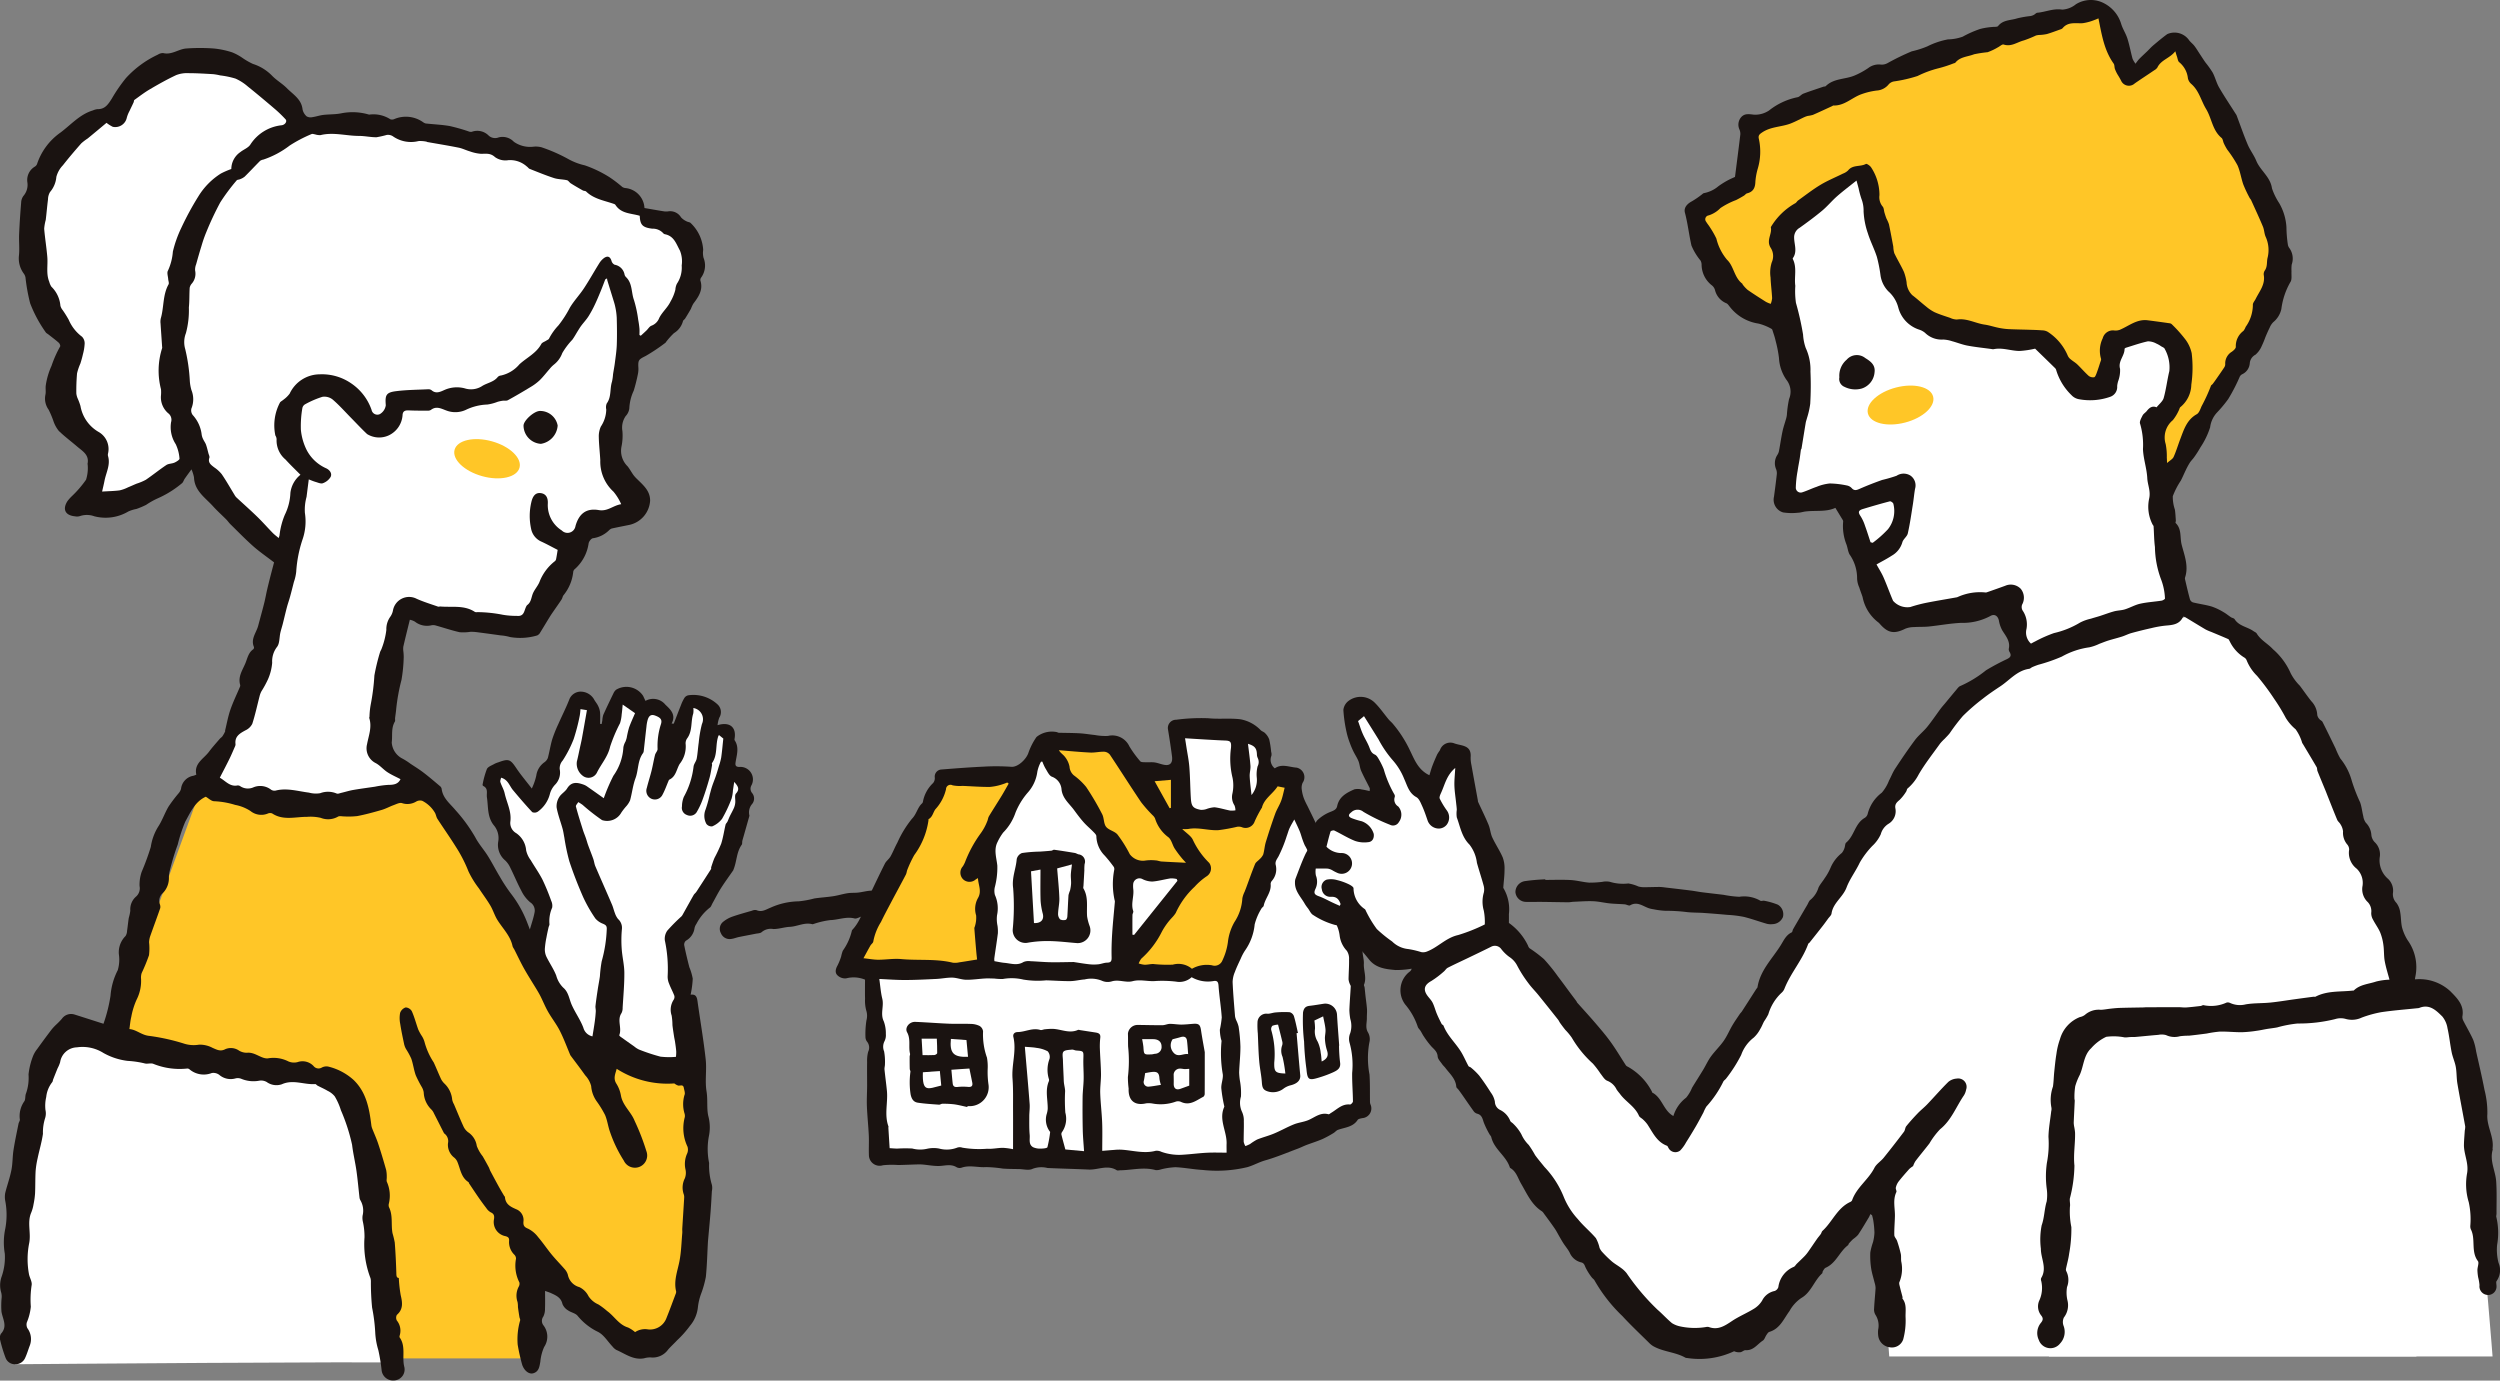 <svg id="グループ_33564" data-name="グループ 33564" xmlns="http://www.w3.org/2000/svg" xmlns:xlink="http://www.w3.org/1999/xlink" width="320.032" height="176.732" viewBox="0 0 320.032 176.732">
  <rect x="0" y="0" width="320.032" height="176.732" fill="#808080" stroke="none"/>
  <defs>
    <clipPath id="clip-path">
      <rect id="長方形_17431" data-name="長方形 17431" width="320.032" height="176.732" fill="none"/>
    </clipPath>
  </defs>
  <g id="グループ_33563" data-name="グループ 33563" clip-path="url(#clip-path)">
    <path id="パス_295973" data-name="パス 295973" d="M241.833,238.753c-.545-.15-1.086-.311-1.635-.445a1.365,1.365,0,0,0-.676-.057,19.2,19.2,0,0,1-5.275.5c-.085,0-.2-.015-.252.03-.967.79-2.126.495-3.218.586-.406.034-.809.119-1.213.184a2.415,2.415,0,0,1-.834.127,6.558,6.558,0,0,0-2.812.162,5.169,5.169,0,0,1-1.277-.121,1.028,1.028,0,0,0-.584.069,3.96,3.96,0,0,1-2.9.433,1.647,1.647,0,0,0-.7-.056,5.676,5.676,0,0,1-2.776.243.878.878,0,0,0-.388.017,13.2,13.2,0,0,1-4.463.686c-.388-.022-.834.374-1.18.287-1.067-.27-2.053.183-3.082.211a10.441,10.441,0,0,0-2.07.47c-.085.021-.18.076-.254.056-1-.267-1.9.292-2.867.338-.709.033-1.413.288-2.117.282a1.792,1.792,0,0,0-1.48.384c-.173.17-.526.165-.8.221-.71.144-1.424.271-2.133.418-.32.066-.629.2-.952.24a1.2,1.2,0,0,1-1.341-.72,1.154,1.154,0,0,1,.3-1.484,3.9,3.9,0,0,1,1.132-.637c.831-.293,1.686-.523,2.534-.768a.982.982,0,0,1,.574-.076c.694.308,1.209-.08,1.813-.316a9.052,9.052,0,0,1,3.582-.809,12.005,12.005,0,0,0,2.018-.369c.8-.12,1.621-.165,2.425-.288.617-.094,1.219-.287,1.836-.383.444-.07.9-.03,1.351-.081.536-.061,1.065-.213,1.6-.242,1.051-.057,2.106-.048,3.159-.084a4.893,4.893,0,0,0,.7-.128c.575-.1,1.148-.232,1.727-.3,1.086-.135,2.175-.238,3.264-.354a.563.563,0,0,1,.26-.006,4.093,4.093,0,0,0,2.632-.115,21.119,21.119,0,0,0,2.776-.488,11.927,11.927,0,0,1,2.834-.262,6.612,6.612,0,0,1,1.747-.153,17.478,17.478,0,0,0,5.067-.108,1.263,1.263,0,0,1,.641.05,3.3,3.3,0,0,0,2.572-.047,2.464,2.464,0,0,1,1.272-.057c1.015.278,1.971-.147,2.957-.132.063,0,.126-.048.19-.048,1.11-.008,2.219-.01,3.329-.016a4.952,4.952,0,0,0,.77-.021,6.374,6.374,0,0,1,3.612.192.808.808,0,0,0,.623.02,3.782,3.782,0,0,1,2.071-.279c1.2-.014,2.357.385,3.609.128a11.982,11.982,0,0,1,3.161.195,1.24,1.24,0,0,0,.565-.032,2.884,2.884,0,0,1,2.527.155,1.16,1.16,0,0,1,.629.8,1.252,1.252,0,0,1-.594.892,3.468,3.468,0,0,1-2.526.289,7.812,7.812,0,0,0-2.051.168c-.771.045-1.545.039-2.318.055-.57.011-1.14.027-1.711.035-1.081.015-2.16.566-3.249-.019a.883.883,0,0,0-.686.035,6.562,6.562,0,0,1-3.477.328,8.6,8.6,0,0,0-1.086.035c-.065,0-.129.03-.194.03-1.11,0-2.22-.015-3.33-.018s-2.23,0-3.344,0c-.006.057-.011.115-.016.172" transform="translate(-102.262 -123.826)" fill="#1a1311"/>
    <path id="パス_295974" data-name="パス 295974" d="M229.435,227.381a3.8,3.8,0,0,0-2.393-.159,1.4,1.4,0,0,1-1.114-.385c-.356-.335-.246-.816,0-1.256a7.561,7.561,0,0,0,.469-1.153,4.761,4.761,0,0,1,.212-.743,7.183,7.183,0,0,0,1.159-2.562.23.23,0,0,1,.063-.113c1.221-1.3,1.534-3.056,2.28-4.594.629-1.3,1.235-2.6,1.888-3.885.172-.337.526-.579.715-.911.324-.569.556-1.191.876-1.763a13.724,13.724,0,0,1,1.869-3.062c.607-.612.7-1.45,1.313-1.986a.452.452,0,0,0,.1-.23,4.353,4.353,0,0,1,1.292-2.356.978.978,0,0,0,.221-.684.912.912,0,0,1,.795-1.049c1.8-.142,3.6-.284,5.4-.367a27.9,27.9,0,0,1,3.594.017c.863.072,1.935-.99,2.194-1.783a8.241,8.241,0,0,1,1.038-2.033,3.132,3.132,0,0,1,2.647-.614.6.6,0,0,0,.178.072c.9.024,1.793.019,2.687.07.661.038,1.316.154,1.976.221a7.229,7.229,0,0,0,1.657.115,2.409,2.409,0,0,1,2.744,1.338,13.791,13.791,0,0,0,1.392,1.908c.111.134.435.113.663.125.4.02.8-.034,1.191.024.459.068.9.277,1.359.325.648.068.95-.321.852-1.092-.149-1.169-.331-2.334-.522-3.5a1.053,1.053,0,0,1,1.057-1.2,24.156,24.156,0,0,1,4.121-.191c1.37.139,2.732-.033,4.086.13a4.755,4.755,0,0,1,2.611,1.4c.168.153.421.221.569.387a2.179,2.179,0,0,1,.524.8,12.3,12.3,0,0,1,.246,1.579,1.077,1.077,0,0,1,.032.507,1.385,1.385,0,0,0,.435,1.612c.875-.631,1.847-.159,2.787-.093a1.247,1.247,0,0,1,.776,1.938,1.586,1.586,0,0,0-.112.869,5.044,5.044,0,0,0,.271,1.129,9.265,9.265,0,0,0,.456.968c.351.725.714,1.445,1.052,2.176.143.309.237.641.352.962a14.109,14.109,0,0,0,.5,1.362c.21.438.515.83.75,1.258.183.332.329.684.479,1.033.066.153.052.368.156.472a3.2,3.2,0,0,1,.675,2.361c.008.161.007.391.105.467a3.938,3.938,0,0,1,1.266,2.475,3.883,3.883,0,0,0,.245.523c.2.495.37,1,.572,1.489a4.777,4.777,0,0,0,.425.864,2.88,2.88,0,0,1,.544,2.721c-.2.6.134,1.353.1,2.03-.046.9.39,1.786.021,2.686-.038.092.059.234.073.355.045.37.076.742.118,1.112.063.551.149,1.1.188,1.654.027.383-.021.77-.015,1.155.009.622-.231,1.237.163,1.868a1.719,1.719,0,0,1,.157,1.259,11.064,11.064,0,0,0,.017,4.091c.081,1.189.044,2.386.064,3.579a1.149,1.149,0,0,0,.058.248,1.243,1.243,0,0,1-1.051,1.764c-.206.052-.493.086-.587.229-.6.929-1.636.951-2.53,1.274-.2.073-.353.283-.547.4a13.531,13.531,0,0,1-1.429.776c-.663.284-1.357.5-2.032.753-.383.146-.748.336-1.131.478-1.386.517-2.754,1.1-4.172,1.5-.8.229-1.5.641-2.283.866a16.806,16.806,0,0,1-5.723.358c-1.162-.068-2.316-.3-3.478-.352a9.313,9.313,0,0,0-1.831.273,1.806,1.806,0,0,1-.693.1c-1.521-.432-3.03,0-4.543.023-.151,0-.339.059-.447-.009-1.184-.74-2.4-.03-3.592-.085-1.755-.081-3.513-.119-5.268-.2a3.2,3.2,0,0,0-1.9.1c-.468.247-1.175.047-1.774.037-.679-.011-1.359-.013-2.035-.059a15.993,15.993,0,0,0-2.165-.194c-1.041.076-2.087-.287-3.122.073a.824.824,0,0,1-.629-.046c-.759-.481-1.545-.174-2.327-.167-.673.005-1.347-.126-2.022-.187a6.21,6.21,0,0,0-.721-.014c-.808.023-1.615.061-2.423.077a11,11,0,0,0-1.955.029,1.371,1.371,0,0,1-1.791-1.239c-.038-.861.022-1.727-.017-2.588-.057-1.233-.193-2.464-.242-3.7-.035-.894.023-1.793.027-2.689,0-1-.018-1.991,0-2.986a4.543,4.543,0,0,1,.134-1.326,1.2,1.2,0,0,0-.121-1.268,1.008,1.008,0,0,1-.224-.592,11.334,11.334,0,0,1,.124-2.157,2.218,2.218,0,0,0-.032-1.294,4.832,4.832,0,0,1-.145-1.465c-.02-.774-.005-1.549-.005-2.471" transform="translate(-118.719 -101.98)" fill="#1a1311"/>
    <path id="パス_295975" data-name="パス 295975" d="M266.017,286.141c0-1.29.035-2.446-.009-3.6-.048-1.256-.206-2.508-.248-3.764-.027-.82.107-1.646.1-2.468-.014-1.094-.11-2.186-.147-3.28a9.628,9.628,0,0,1,.056-1.378c.059-.529-.279-.609-.665-.667l-1.881-.29c-.106-.016-.233-.068-.318-.03-1.14.514-2.226-.146-3.341-.139-.3,0-.6.027-.9.056-.192.019-.4.137-.569.087-1.008-.311-1.924.255-2.9.268-.4.005-.643.253-.553.63.424,1.79-.246,3.55-.109,5.337.1,1.344.06,2.7.067,4.05.009,1.626,0,3.253,0,4.977a8.753,8.753,0,0,0-1.282-.174c-.681,0-1.367.168-2.04.118a12.856,12.856,0,0,1-3.174-.141,1,1,0,0,0-.7.015,3.715,3.715,0,0,1-2.272.1,3.9,3.9,0,0,0-1.577.037,3.942,3.942,0,0,1-1.865-.043,17.99,17.99,0,0,0-1.912.01c-.3,0-.592-.031-.976-.053-.056-.9-.11-1.749-.162-2.6,0-.064.028-.137.008-.193-.549-1.5-.047-3.035-.194-4.547-.089-.911-.219-1.819-.309-2.73-.022-.226.064-.461.058-.691a7.438,7.438,0,0,0-.11-1.634,1.541,1.541,0,0,1,.049-1.289,1.725,1.725,0,0,0,.175-.927,4.414,4.414,0,0,0-.265-1.626c-.472-.96.044-1.932-.19-2.888-.2-.811-.256-1.658-.382-2.534,1,.043,2.132.133,3.263.131,1.356,0,2.713-.072,4.068-.137.674-.033,1.348-.183,2.019-.167.591.015,1.177.264,1.767.273.806.012,1.613-.117,2.42-.163.395-.023.793,0,1.188.01a8.975,8.975,0,0,0,1.067.06,6.425,6.425,0,0,1,2.633.068,11.122,11.122,0,0,0,2.933.1c1.029.027,2.058.11,3.087.1.613-.006,1.224-.173,1.839-.216a3.641,3.641,0,0,1,2.2.163,1.8,1.8,0,0,0,1.267.086c.908-.277,1.815.2,2.658-.021,1.03-.273,2.013.076,3.022-.03a15.309,15.309,0,0,1,2.552.081,2.317,2.317,0,0,0,2-.564,4.179,4.179,0,0,0,2.789.494c.462-.083.618.083.652.589.094,1.358.323,2.706.413,4.064a12.429,12.429,0,0,1-.243,1.571,5.547,5.547,0,0,0,.132,1.131c.018.125.1.253.081.368a15.775,15.775,0,0,0,.164,4.222c.061.578-.221,1.186-.192,1.773a18.425,18.425,0,0,0,.356,2.2c.011.063.045.141.022.191-.745,1.627.353,3.138.3,4.721-.013.343,0,.686,0,1.137-.811,0-1.663-.034-2.513.009-1.01.051-2.016.187-3.026.25a6.792,6.792,0,0,1-2.792-.362,1.382,1.382,0,0,0-.749-.137c-1.507.406-2.975-.069-4.459-.146a6.869,6.869,0,0,0-.838.031c-.509.036-1.017.081-1.544.124" transform="translate(-124.917 -138.819)" fill="#fff"/>
    <path id="パス_295976" data-name="パス 295976" d="M340.779,221.309c.233.5.478.993.69,1.5.14.336.228.693.35,1.038.092.262.191.522.306.775a6.452,6.452,0,0,1,.511,1.066,8.082,8.082,0,0,0,1.486,3.67c.707.772.453,1.669.807,2.452.5,1.107.963,2.233,1.417,3.36a4.539,4.539,0,0,1,.241,1,3.425,3.425,0,0,0,.918,1.951,1.8,1.8,0,0,1,.286,1.122c.018.842-.052,1.686-.063,2.53a1.9,1.9,0,0,0,.145.556c.037.119.139.236.134.35-.051,1.009-.138,2.017-.175,3.027a7.553,7.553,0,0,0,.12,1.151,3.047,3.047,0,0,1-.01,1.81,1.843,1.843,0,0,0-.074,1.267,10.6,10.6,0,0,1,.322,3.818c-.019,1.215.086,2.432.1,3.648,0,.139-.262.414-.378.4-1.027-.108-1.658.63-2.425,1.075-.11.064-.244.2-.332.173-1.029-.285-1.753.41-2.594.756-.59.243-1.254.3-1.847.544-.855.345-1.661.807-2.512,1.162-.71.3-1.465.484-2.179.772a7.377,7.377,0,0,0-.909.581,5.12,5.12,0,0,1-.592.26,1.7,1.7,0,0,1-.218-.55c-.011-.876.038-1.754.017-2.63a2.617,2.617,0,0,0-.223-1.185,2.762,2.762,0,0,1-.145-1.976,8.521,8.521,0,0,0-.132-2.03,8.673,8.673,0,0,1-.1-1.073c.041-1.095.167-2.188.165-3.282a20.909,20.909,0,0,0-.234-2.567,3.9,3.9,0,0,0-.286-.78,2.189,2.189,0,0,1-.17-.542c-.118-1.462-.249-2.925-.31-4.389a3.47,3.47,0,0,1,.288-1.282c.219-.6.5-1.17.767-1.747a6.213,6.213,0,0,1,.535-1.005,6.965,6.965,0,0,0,1.233-3.343,7.338,7.338,0,0,1,.873-2.033c.062-.131.257-.218.281-.346.182-.962.99-1.721.892-2.774a.624.624,0,0,1,.146-.407,2.258,2.258,0,0,0,.5-2.058c-.095-.414.135-.7.351-1.07a17.16,17.16,0,0,0,1.065-2.63c.128-.336.214-.691.365-1.014.188-.4.425-.776.6-1.1" transform="translate(-175.095 -116.409)" fill="#fff"/>
    <path id="パス_295977" data-name="パス 295977" d="M247.746,233.986c-.886.142-1.591.263-2.3.365a2.275,2.275,0,0,1-.826.041c-2.174-.527-4.4-.258-6.6-.461-.964-.089-1.949.084-2.925.084-.567,0-1.134-.11-1.9-.192.35-.638.613-1.135.893-1.622.107-.186.35-.34.365-.523a7.2,7.2,0,0,1,.986-2.5c.439-.912.921-1.8,1.394-2.7.592-1.119,1.2-2.229,1.786-3.352.108-.206.116-.461.211-.676a15,15,0,0,1,.867-1.832,9.812,9.812,0,0,0,1.818-4.422c0-.064-.007-.166.025-.184.517-.283.568-.884.877-1.275a5.689,5.689,0,0,0,1.346-2.549.57.57,0,0,1,.838-.5,4.715,4.715,0,0,0,1.285.073c1.158.049,2.315.139,3.473.134a6.846,6.846,0,0,0,1.536-.308,6.127,6.127,0,0,0,.706-.262l.185.145c-.3.514-.58,1.035-.889,1.541-.54.884-1.105,1.754-1.64,2.643-.118.2-.126.46-.23.669a6.718,6.718,0,0,1-.849,1.546,15.731,15.731,0,0,0-1.991,3.682,4.13,4.13,0,0,1-.267.505,1.206,1.206,0,0,0,.017,1.647,1.188,1.188,0,0,0,1.64.024c.067-.046.14-.082.277-.162.031.895.523,1.668-.01,2.57a2.828,2.828,0,0,0-.227,2.2,3.6,3.6,0,0,1-.126,1.294c-.017.127-.108.252-.1.374.074,1.011.162,2.02.25,3.03.033.374.079.748.1.953" transform="translate(-122.661 -111.157)" fill="#ffc627"/>
    <path id="パス_295978" data-name="パス 295978" d="M268.543,231.248a1.732,1.732,0,0,1-.016-.373c.149-1.066.322-2.129.456-3.2a5.239,5.239,0,0,0-.045-.952,4.139,4.139,0,0,1-.062-1.361,4.161,4.161,0,0,0-.27-2.583,2.1,2.1,0,0,1-.024-.967,9.807,9.807,0,0,0,.331-2.792c-.1-1-.488-2.04.032-3.038a6.677,6.677,0,0,1,.719-1.2,6.635,6.635,0,0,0,1.569-2.533,9.12,9.12,0,0,1,1.55-2.553,4.963,4.963,0,0,0,1.252-2.7,4.343,4.343,0,0,1,.471-1.285l.175,0a6.061,6.061,0,0,0,.379.841c.25.391.477.944.845,1.084a1.875,1.875,0,0,1,1.23,1.667c.146,1.141,1,1.778,1.6,2.6.39.532.785,1.064,1.222,1.557.39.44.848.818,1.259,1.24.156.161.374.367.375.555a3.62,3.62,0,0,0,1.081,2.493,18.028,18.028,0,0,1,1.16,1.451.615.615,0,0,1,.036.411,9.57,9.57,0,0,0,.057,3.823.614.614,0,0,1,.036.189c-.115,1.351-.258,2.7-.345,4.054-.066,1.028-.1,2.06-.073,3.089.012.48-.086.664-.585.673-.374.007-.744.173-1.121.212a5.38,5.38,0,0,1-1.129,0c-.656-.071-1.307-.185-1.961-.282a.374.374,0,0,0-.063-.011c-.988.011-1.977.045-2.965.027-.857-.015-1.713-.1-2.57-.131a1.691,1.691,0,0,0-.882.1c-.8.5-1.617.182-2.426.111-.42-.036-.833-.135-1.3-.214" transform="translate(-141.242 -108.206)" fill="#fff"/>
    <path id="パス_295979" data-name="パス 295979" d="M314.348,235.731a2.683,2.683,0,0,0-2.451-.536,16.765,16.765,0,0,1-2.5-.079c-.374-.007-.75.1-1.125.093a3.578,3.578,0,0,1-.747-.165,2.825,2.825,0,0,1,.332-.611,11.439,11.439,0,0,0,2.636-3.458,8.5,8.5,0,0,1,1.3-1.8,3.719,3.719,0,0,0,.477-.6,10.541,10.541,0,0,1,2.418-3.352,8.378,8.378,0,0,1,1.532-1.333,1.194,1.194,0,0,0,.329-1.724,10.052,10.052,0,0,1-2.081-2.933c-.225-.509-.819-.855-1.369-1.4a4.807,4.807,0,0,0,.749,0c1.313-.255,2.6.221,3.9.146a22.526,22.526,0,0,0,2.387-.433,1.17,1.17,0,0,1,.615.062,1.232,1.232,0,0,0,1.631-.768,15.465,15.465,0,0,1,.871-1.668c.01-.018.039-.029.043-.047.272-1.17,1.374-1.757,2.017-2.755l.9.182c-.153.582-.254,1.145-.45,1.672-.214.575-.563,1.1-.77,1.677-.43,1.192-.824,2.4-1.194,3.61-.157.517-.182,1.074-.335,1.593a1.872,1.872,0,0,1-.468.6c-.187.209-.471.369-.57.61-.4.971-.743,1.964-1.108,2.949-.074.2-.154.394-.227.593a3.279,3.279,0,0,0-.294.845,6.117,6.117,0,0,1-1.012,3.044,6.681,6.681,0,0,0-.844,2.61,7.962,7.962,0,0,1-.7,2.311,1.066,1.066,0,0,1-1.333.613,3.829,3.829,0,0,0-2.561.447" transform="translate(-161.759 -111.709)" fill="#ffc627"/>
    <path id="パス_295980" data-name="パス 295980" d="M302.245,217.01c-1.179-.059-2.154-.1-3.127-.162-.253-.016-.5-.132-.752-.141a5.371,5.371,0,0,0-1.433.036,2.1,2.1,0,0,1-1.882-.828,16.436,16.436,0,0,0-1.568-2.51c-.358-.441-1.119-.558-1.465-1-.322-.414-.245-1.116-.5-1.607a34.185,34.185,0,0,0-2.05-3.489,8.54,8.54,0,0,0-1.58-1.492,1.566,1.566,0,0,1-.549-1.1,2.864,2.864,0,0,0-.576-1.246c-.229-.313-.6-.522-.784-.869,1.335.1,2.67.237,4.007.3.594.028,1.2-.125,1.793-.108a1.034,1.034,0,0,1,.729.385c1.346,2.014,2.635,4.067,3.992,6.074a17.3,17.3,0,0,0,1.486,1.682,1.2,1.2,0,0,1,.3.405A4.707,4.707,0,0,0,300,213.748c.389.322.5.961.788,1.426a13.769,13.769,0,0,0,.89,1.2c.148.191.322.362.569.636" transform="translate(-150.424 -106.565)" fill="#ffc627"/>
    <path id="パス_295981" data-name="パス 295981" d="M320.064,199.384c1.04.064,1.921.121,2.8.171.779.045,1.559.091,2.339.12.709.026.785.215.734.943a10.229,10.229,0,0,0,.2,3.833,4.939,4.939,0,0,1-.025,2.043,1.93,1.93,0,0,0,.268,1.475,1.706,1.706,0,0,1,.125.641,2.913,2.913,0,0,1-.682.028c-.669-.127-1.324-.344-2-.42a3.687,3.687,0,0,0-1.052.235,1.932,1.932,0,0,1-.733.09c-.973-.2-1.176-.443-1.241-1.508-.081-1.324-.087-2.654-.191-3.977-.069-.875-.253-1.741-.385-2.611-.041-.272-.084-.544-.165-1.062" transform="translate(-168.354 -104.876)" fill="#fff"/>
    <path id="パス_295982" data-name="パス 295982" d="M276.8,282.7c.557.051,1.043.059,1.514.148a3.939,3.939,0,0,1,1.4.432,1.082,1.082,0,0,1,.237.961,4,4,0,0,0-.1,2.534.476.476,0,0,1,.022.316c-.51,1.17-.136,2.373-.156,3.561a3,3,0,0,1-.12.629,2.547,2.547,0,0,0,.392,2.273c.013.017.044.035.041.048a14.994,14.994,0,0,1-.35,1.951c-.04.136-.543.183-.832.182a2.121,2.121,0,0,1-1-.176c-.617-.35-.388-1.027-.438-1.568-.072-.785-.053-1.58-.053-2.37,0-.538.087-1.081.046-1.615-.179-2.332-.389-4.662-.588-6.992-.011-.125-.018-.25-.023-.313" transform="translate(-145.596 -148.7)" fill="#fff"/>
    <path id="パス_295983" data-name="パス 295983" d="M289.541,296.468l-2.392-.22c-.174-.647-.354-1.282-.508-1.922a.469.469,0,0,1,.105-.338,2.982,2.982,0,0,0,.4-2.456,22.946,22.946,0,0,1-.028-2.752c-.008-.355-.109-.708-.152-1.064-.027-.225-.026-.453-.036-.68-.032-.742-.072-1.483-.092-2.224-.009-.37-.12-.863.068-1.077.2-.229.7-.222,1.075-.267.181-.021.374.1.565.115.961.069.938.071.909,1.049-.026.867.052,1.736.036,2.6-.014.778-.124,1.556-.134,2.334q-.027,2.11.02,4.22c.021.889.108,1.777.165,2.677" transform="translate(-150.77 -149.103)" fill="#fff"/>
    <path id="パス_295984" data-name="パス 295984" d="M311.579,237.528l-5.548,6.924-.215-.027c0-.841-.007-1.682.005-2.522,0-.168.15-.362.1-.5-.333-.949.128-1.89,0-2.834a3.091,3.091,0,0,1-.011-.582.806.806,0,0,1,1.192-.679,2.872,2.872,0,0,0,1.269.314c.783-.061,1.551-.288,2.332-.406a3.073,3.073,0,0,1,.783.079l.091.231" transform="translate(-160.851 -124.772)" fill="#fff"/>
    <path id="パス_295985" data-name="パス 295985" d="M337.033,200.876c.872.266,1.124.57,1.149,1.376a1.1,1.1,0,0,0,.1.434,1.164,1.164,0,0,1-.015,1.078,4.224,4.224,0,0,0-.109,1.392,3.036,3.036,0,0,1-.67,2.281c-.093-.912-.2-1.652-.233-2.4-.021-.441.128-.891.1-1.329-.071-.951-.21-1.9-.32-2.836" transform="translate(-177.279 -105.661)" fill="#fff"/>
    <path id="パス_295986" data-name="パス 295986" d="M313.911,210.61V214.2l-.165.046-1.923-3.459,2.089-.178" transform="translate(-164.018 -110.781)" fill="#ffc627"/>
    <path id="パス_295987" data-name="パス 295987" d="M252.583,286.878c-.564-.119-1.123-.269-1.693-.348a11.944,11.944,0,0,0-1.5-.072c-.144,0-.292.13-.432.119-.905-.068-1.814-.118-2.71-.255-.563-.086-.807-.487-.927-1.085a10.179,10.179,0,0,1-.019-2.875c.009-.118-.084-.241-.088-.363-.014-.523-.016-1.046-.012-1.569,0-.127.078-.264.049-.378-.225-.9.117-1.851-.375-2.74-.332-.6.288-1.364,1.039-1.335,1.438.055,2.874.175,4.312.233.934.038,1.873-.008,2.807.029a2.653,2.653,0,0,1,1.112.256.928.928,0,0,1,.454.7,8.812,8.812,0,0,0,.5,3.362,6.536,6.536,0,0,1,.089,1.481,11.256,11.256,0,0,0,.1,1.92,2.422,2.422,0,0,1-2.359,2.808,2.959,2.959,0,0,0-.324,0l-.022.114" transform="translate(-128.755 -145.164)" fill="#1a1311"/>
    <path id="パス_295988" data-name="パス 295988" d="M314.426,280.109c0,2,0,3.663-.008,5.327a.5.5,0,0,1-.169.385c-.9.455-1.732,1.205-2.877.653a.938.938,0,0,0-.732,0,5.737,5.737,0,0,1-2.976.2,3.062,3.062,0,0,0-.75-.009c-1.47.339-2.3-.374-2.233-1.889a11.186,11.186,0,0,1-.095-1.481,17.058,17.058,0,0,0,.027-3.893c-.019-.551,0-1.1-.023-1.654a1.241,1.241,0,0,1,1.267-1.12c1.051.008,2.1.043,3.154.033.314,0,.626-.166.94-.169.5-.005.992.092,1.488.091s1.019-.065,1.529-.1c.687-.051.873.13.973.8.157,1.051.357,2.1.485,2.833" transform="translate(-160.2 -145.423)" fill="#1a1311"/>
    <path id="パス_295989" data-name="パス 295989" d="M344.6,276.03c.154,1.79.3,3.581.467,5.37.061.645-.362,1.087-1.254,1.306a2.555,2.555,0,0,0-.839.387,2.22,2.22,0,0,1-1.89.436c-.742-.187-.879-.453-.931-1.226-.062-.91-.266-1.81-.339-2.72-.1-1.172-.123-2.35-.177-3.525a10.088,10.088,0,0,1-.041-1.4,1.132,1.132,0,0,1,1.3-1.118c.335,0,.669-.142,1.007-.165a11.978,11.978,0,0,1,1.82-.032.817.817,0,0,1,.535.5c.215.708.352,1.439.519,2.161l-.177.019" transform="translate(-178.621 -143.767)" fill="#1a1311"/>
    <path id="パス_295990" data-name="パス 295990" d="M356.451,276.434a19.617,19.617,0,0,0,.133,2.123c.128.774-.374,1.044-.9,1.286a14.094,14.094,0,0,1-1.763.656c-1.358.421-1.514.309-1.641-1.081a33.135,33.135,0,0,1-.3-3.5,24.218,24.218,0,0,1-.139-3.726c.089-.531.293-.8.826-.862.614-.07,1.225-.176,1.837-.271a1.5,1.5,0,0,1,1.69,1.387c.074,1.329.185,2.656.28,3.984l-.031,0" transform="translate(-185.039 -142.569)" fill="#1a1311"/>
    <path id="パス_295991" data-name="パス 295991" d="M281.769,241.444c-1.153-.091-2.369-.244-3.587-.264a14.745,14.745,0,0,0-2.844.227,1.634,1.634,0,0,1-1.832-1.74,30.292,30.292,0,0,0,.054-5.254c-.191-1.35.364-2.482.456-3.726a1.091,1.091,0,0,1,.672-.776,17.6,17.6,0,0,1,2.282-.182c.494-.034.989-.069,1.482-.118.125-.012.251-.135.364-.119.88.123,1.758.261,2.635.409.164.028.313.137.477.179a.93.93,0,0,1,.779,1.24,5.911,5.911,0,0,0-.033.812c-.034.653-.074,1.305-.111,1.958-.007.124-.057.277,0,.368.661,1.129.372,2.373.464,3.572a6.259,6.259,0,0,0,.324,1.231,1.627,1.627,0,0,1-1.577,2.182" transform="translate(-143.863 -120.712)" fill="#1a1311"/>
    <path id="パス_295992" data-name="パス 295992" d="M256.94,288.733l1.175-.083,1.13-.074c.112.548.243,1.169.365,1.791.082.417-.067.6-.52.563a6.834,6.834,0,0,0-1.354.005c-.387.046-.586-.075-.628-.445-.065-.567-.11-1.136-.168-1.758" transform="translate(-135.15 -151.791)" fill="#fff"/>
    <path id="パス_295993" data-name="パス 295993" d="M251.4,289.236c.063.647.121,1.257.18,1.865-1.711.414-2.444.949-2.352-1.7l2.173-.161" transform="translate(-131.088 -152.138)" fill="#fff"/>
    <path id="パス_295994" data-name="パス 295994" d="M256.781,280.579l1.988.147c.072.754.138,1.447.2,2.145-1.866.074-2.373-.472-2.193-2.292" transform="translate(-135.049 -147.585)" fill="#fff"/>
    <path id="パス_295995" data-name="パス 295995" d="M248.9,280.515h1.945c.022.607.059,1.229.049,1.85,0,.087-.229.236-.359.245-.462.03-.928.012-1.515.012q-.051-.909-.119-2.106" transform="translate(-130.92 -147.551)" fill="#fff"/>
    <path id="パス_295996" data-name="パス 295996" d="M318.962,288.632v2.146c-.381.138-.756.278-1.133.411-.542.192-.864-.057-.854-.643.007-.4,0-.8-.008-1.2a.807.807,0,0,1,.879-.743c.172,0,.342.049.513.057.149.007.3-.013.6-.028" transform="translate(-166.724 -151.805)" fill="#fff"/>
    <path id="パス_295997" data-name="パス 295997" d="M316.414,280.3c.385-.1.7-.173,1-.266.447-.138.778-.055.842.458.069.55.1,1.105.145,1.714-.624-.124-1.331.513-1.924-.255a1.373,1.373,0,0,1-.062-1.65" transform="translate(-166.304 -147.264)" fill="#fff"/>
    <path id="パス_295998" data-name="パス 295998" d="M308.445,280.644c.565,0,1.013-.009,1.46,0,.633.016,1.022.345,1.031.92a.857.857,0,0,1-.834.951c-.148.018-.294.069-.442.075-.99.044-.981.04-1.047-.949a10.058,10.058,0,0,0-.168-1" transform="translate(-162.242 -147.617)" fill="#fff"/>
    <path id="パス_295999" data-name="パス 295999" d="M309.067,289.634c.279-.047.569-.11.863-.142.713-.078.934.141.966.852a4.186,4.186,0,0,0,.19.8c-.512.077-1.021.179-1.536.225a.594.594,0,0,1-.645-.78c.064-.289.1-.584.162-.952" transform="translate(-162.473 -152.265)" fill="#fff"/>
    <path id="パス_296000" data-name="パス 296000" d="M344.18,276.718c.2.8.37,1.444.52,2.094a.921.921,0,0,1,.013.539,2,2,0,0,0,.043,1.5,17.818,17.818,0,0,1,.358,2.128c-1.3-.042-1.447-.222-1.421-1.407a11.01,11.01,0,0,0-.383-4.148.609.609,0,0,1,.15-.559,2.384,2.384,0,0,1,.72-.146" transform="translate(-180.572 -145.554)" fill="#fff"/>
    <path id="パス_296001" data-name="パス 296001" d="M354.973,275.022l1.123-.535c.118.623.258,1.145.3,1.674.035.412-.1.837-.068,1.25a5.7,5.7,0,0,0,.257,1.428c.217.638.072,1.074-.676,1.427-.041-.383-.051-.739-.122-1.083a4.453,4.453,0,0,0-.4-1.473,2.466,2.466,0,0,1-.332-1.651,6.693,6.693,0,0,0-.081-1.037" transform="translate(-186.716 -144.38)" fill="#fff"/>
    <path id="パス_296002" data-name="パス 296002" d="M285.491,233.965l1.9-.515c-.064.558-.129.934-.143,1.312s.045.756.032,1.132a4.9,4.9,0,0,1-.13.88,4.62,4.62,0,0,0-.2.6c-.064.92-.089,1.843-.15,2.763-.009.146-.111.389-.2.407a1,1,0,0,1-.722-.054,1.026,1.026,0,0,1-.263-.731c.02-.664.187-1.328.164-1.987-.041-1.226-.175-2.449-.281-3.809" transform="translate(-150.168 -122.795)" fill="#fff"/>
    <path id="パス_296003" data-name="パス 296003" d="M278.823,241.694c-.127-2.21-.252-4.4-.38-6.624l1.213-.225c0,1.309-.029,2.636.013,3.961a8.656,8.656,0,0,0,.287,1.709c.17.711-.2,1.219-1.133,1.179" transform="translate(-146.461 -123.529)" fill="#fff"/>
    <path id="パス_296004" data-name="パス 296004" d="M461.918,171.287a35.652,35.652,0,0,0-15.4,12.434c-6.015,8.94-30.806,50.107-30.806,50.107L392.7,206.362,381.281,214.6s27.486,45.21,37.026,45.21,22.5-20.025,22.5-20.025L442.4,261.3h67.482l-.763-46.7s-10.749-46.3-28.843-47.952Z" transform="translate(-200.554 -87.656)" fill="#fff"/>
    <path id="パス_296005" data-name="パス 296005" d="M610.147,314.985s-3.34-44.1-6.31-45.769-16.331,1.3-22.455,2.042-23.012-2.227-24.5,3.711-3.526,40.016-3.526,40.016Z" transform="translate(-291.067 -141.344)" fill="#fff"/>
    <path id="パス_296006" data-name="パス 296006" d="M34.322,285.45H83.771l.118-11.9s9.63,11.33,15.578,9.914,4.815-34.839,4.815-34.839l-20.96-15.012s-9.63-19.543-12.746-21.243L41.4,212.09l-11.9,32.573Z" transform="translate(-15.521 -111.559)" fill="#ffc627"/>
    <path id="パス_296007" data-name="パス 296007" d="M52.686,321.783S49,286.66,46.172,285.528s-24.642-3.965-30.024-5.1-9.63,0-10.48,11.9-1.559,29.638-1.559,29.638,48.79-.393,48.577-.181" transform="translate(-2.161 -147.326)" fill="#fff"/>
    <path id="パス_296008" data-name="パス 296008" d="M35.095,78.817c-.964-.74-1.869-1.359-2.684-2.079-1.014-.9-1.956-1.873-2.923-2.821-.186-.182-.331-.406-.514-.592-.563-.568-1.163-1.1-1.7-1.695-1-1.109-2.38-1.969-2.439-3.707a4.877,4.877,0,0,0-.325-1.022c-.364.5-.621.849-.865,1.2-.135.2-.2.483-.378.6a12.962,12.962,0,0,1-3.125,1.933,9.934,9.934,0,0,0-1.44.814,10.592,10.592,0,0,1-1.232.521,4.639,4.639,0,0,0-1.032.319,5.709,5.709,0,0,1-4.358.621,2.791,2.791,0,0,0-1.84-.028,1.262,1.262,0,0,1-.646.031c-1.244-.12-1.628-.9-.956-1.948a5.365,5.365,0,0,1,.562-.63,13.654,13.654,0,0,0,1.816-2.109,4.92,4.92,0,0,0,.21-1.907c0-.042-.026-.089-.018-.128.24-1.155-.655-1.628-1.341-2.217-.775-.666-1.6-1.277-2.334-1.988a4.023,4.023,0,0,1-.683-1.234,12.128,12.128,0,0,0-.623-1.486,2.416,2.416,0,0,1-.413-1.917c.086-.4-.016-.832.051-1.236A9.344,9.344,0,0,1,6.6,53.64a14.294,14.294,0,0,1,1.1-2.471c.057-.081-.059-.371-.175-.474-.424-.376-.883-.713-1.328-1.065-.12-.095-.283-.165-.353-.289a16.841,16.841,0,0,1-1.983-3.693,23.573,23.573,0,0,1-.6-3.323,1.249,1.249,0,0,0-.24-.518,3.267,3.267,0,0,1-.595-2.283c.092-.9-.017-1.81.021-2.714.057-1.36.151-2.719.262-4.075a1.515,1.515,0,0,1,.3-.848A2.163,2.163,0,0,0,3.5,30.124a1.99,1.99,0,0,1,.936-1.962.711.711,0,0,0,.3-.327A8,8,0,0,1,7.724,23.8c1.347-1,2.484-2.346,4.174-2.85a1.987,1.987,0,0,1,.559-.16c.981.024,1.377-.6,1.857-1.351a20.006,20.006,0,0,1,1.81-2.628,12.9,12.9,0,0,1,4.084-3,1.2,1.2,0,0,1,.679-.2c1.091.271,1.955-.512,2.948-.586a24.5,24.5,0,0,1,3.539,0,10.86,10.86,0,0,1,2.363.5,6.731,6.731,0,0,1,1.292.7A9.037,9.037,0,0,0,32.376,15a5.91,5.91,0,0,1,2.42,1.477c.574.608,1.339,1.034,1.929,1.63.79.8,1.864,1.4,2.005,2.709a1.64,1.64,0,0,0,.517.89.978.978,0,0,0,.712.112c.478-.064.944-.232,1.422-.29.774-.092,1.57-.05,2.327-.21a7.361,7.361,0,0,1,3.484.156c.021.006.045.02.064.016a4.006,4.006,0,0,1,2.721.6.681.681,0,0,0,.5-.031,3.809,3.809,0,0,1,3.671.391,1.015,1.015,0,0,0,.346.173c1.027.113,2.066.153,3.081.33a23.969,23.969,0,0,1,2.379.673.789.789,0,0,0,.443.062,2.047,2.047,0,0,1,2.173.5,1.235,1.235,0,0,0,1.272.216,1.993,1.993,0,0,1,1.937.562,3.612,3.612,0,0,0,2.571.622,2.982,2.982,0,0,1,.963.081,20.584,20.584,0,0,1,3.4,1.489,7.874,7.874,0,0,0,2.146.824A15.169,15.169,0,0,1,78,29.486a16.212,16.212,0,0,1,1.65,1.256.891.891,0,0,0,.413.149A2.7,2.7,0,0,1,82.5,33.446c.867.149,1.7.3,2.543.433a1.922,1.922,0,0,0,.519-.009,1.627,1.627,0,0,1,1.619.771,2.171,2.171,0,0,0,.689.5c.147.087.336.1.49.178a5.125,5.125,0,0,1,1.657,3.494,2.578,2.578,0,0,0,.046,1.009,2.631,2.631,0,0,1-.283,2.495.531.531,0,0,0-.122.41c.384,1.216-.251,2.1-.921,2.99a5.505,5.505,0,0,0-.29.633c-.236.422-.487.837-.743,1.247-.078.125-.258.217-.278.342a2.556,2.556,0,0,1-1.152,1.524,9.629,9.629,0,0,0-.976,1.082c-.043.049-.067.121-.118.155a23.845,23.845,0,0,1-2.52,1.682c-.863.441-.993.489-.941,1.457a3.152,3.152,0,0,1-.055.842,21.761,21.761,0,0,1-.539,2.148,5.883,5.883,0,0,0-.563,2.27,1.732,1.732,0,0,1-.47.986,2.593,2.593,0,0,0-.416,1.909,6.937,6.937,0,0,1-.122,2.014,2.77,2.77,0,0,0,.787,2.506c.282.351.491.758.756,1.124a4.562,4.562,0,0,0,.513.558c.773.766,1.621,1.471,1.614,2.717a3.382,3.382,0,0,1-2.632,3.091c-.766.157-1.532.3-2.295.473a1.069,1.069,0,0,0-.365.255,3.662,3.662,0,0,1-2.026.986c-.206.017-.5.389-.553.641a5.413,5.413,0,0,1-1.729,3.273.615.615,0,0,0-.239.357,5.631,5.631,0,0,1-1.252,3.029c-.116.15-.135.37-.24.531-.279.433-.581.85-.873,1.275-.212.31-.43.615-.628.933-.443.715-.869,1.44-1.314,2.153a.933.933,0,0,1-.3.248,7.6,7.6,0,0,1-3.487.208,5.817,5.817,0,0,0-1.192-.21c-1.027-.144-2.056-.285-3.084-.417A5.448,5.448,0,0,0,60.2,87.7a5.807,5.807,0,0,1-1.353.05c-1.016-.228-2.007-.565-3.011-.846a1.22,1.22,0,0,0-.567-.05,2.5,2.5,0,0,1-2.165-.465,2.1,2.1,0,0,0-.64-.235c-.3,1.215-.577,2.323-.833,3.437a2.46,2.46,0,0,0,.009.643,5.955,5.955,0,0,1,.04.715,19.62,19.62,0,0,1-.282,2.892,24.931,24.931,0,0,0-.676,3.7c-.031.4-.1.8-.146,1.2-.017.151.04.336-.029.451-.5.839-.283,1.78-.4,2.671a2.506,2.506,0,0,0,1.249,2,8.207,8.207,0,0,1,1.139.716c.572.38,1.159.741,1.7,1.157.719.549,1.405,1.141,2.1,1.724a.581.581,0,0,1,.2.328c.142,1.222,1.1,1.917,1.8,2.768a20.019,20.019,0,0,1,2.5,3.436c.441.851,1.106,1.583,1.618,2.4.54.864,1,1.777,1.53,2.649a20.95,20.95,0,0,0,1.4,2.14,14.538,14.538,0,0,1,2.1,3.721c.1.256.2.513.346.9.231-.809.466-1.463.593-2.137a1.24,1.24,0,0,0-.554-1.344,4.441,4.441,0,0,1-1.134-1.485c-.511-.95-.918-1.956-1.4-2.923a2.955,2.955,0,0,0-.664-.949,2.589,2.589,0,0,1-.888-2.425,2.528,2.528,0,0,0-.576-2.087c-.848-1.07-.686-2.343-.872-3.55-.08-.517.21-1.149-.478-1.472a.2.2,0,0,1-.08-.167,10.884,10.884,0,0,1,.553-2c.146-.311.639-.465.987-.672a2.946,2.946,0,0,1,.488-.189c1.32-.492,1.527-.388,2.3.764.561.842,1.224,1.616,1.974,2.593a7.82,7.82,0,0,0,.572-1.645,2.5,2.5,0,0,1,1.058-1.728,1.232,1.232,0,0,0,.423-.541c.213-.793.331-1.613.565-2.4a16.923,16.923,0,0,1,.77-1.924c.458-1.041.977-2.059,1.394-3.116a1.576,1.576,0,0,1,1.371-1.048,1.99,1.99,0,0,1,1.81.978c.141.279.365.518.5.8a2.473,2.473,0,0,1,.27.841c.043.5.012,1.008.012,1.512l.194.012c.03-.155.063-.309.089-.464a2.961,2.961,0,0,1,.119-.7c.426-.949.878-1.888,1.333-2.825a1.224,1.224,0,0,1,.322-.406,2.557,2.557,0,0,1,3.448.793c.091.2.184.394.3.641a2.017,2.017,0,0,1,2.554.49c.617.587,1.406,1.275.79,2.411l.279.013c.305-.787.6-1.576.917-2.36a5.051,5.051,0,0,1,.449-.936.776.776,0,0,1,.515-.337,4.545,4.545,0,0,1,3.7,1.15,1.335,1.335,0,0,1,.245,1.72,3.94,3.94,0,0,0-.22.958c1.565-.474,2.411.27,2.186,1.679-.014.083-.036.193,0,.252.62.926.258,1.89.118,2.843-.055.372.023.558.461.577a1.6,1.6,0,0,1,1.559,2.375.863.863,0,0,0,.1.963,1.1,1.1,0,0,1,0,1.4,1.65,1.65,0,0,0-.351,1.467.122.122,0,0,1,0,.065q-.38,1.346-.763,2.691c-.047.164-.1.326-.137.492s.007.384-.083.51c-.676.945-.62,2.126-1.042,3.15a.642.642,0,0,1-.046.123c-.527.765-1.08,1.513-1.577,2.3-.394.621-.721,1.284-1.082,1.927-.105.189-.176.445-.338.547a6.364,6.364,0,0,0-1.714,2.083,1.466,1.466,0,0,0-.237.528,2.173,2.173,0,0,1-1.1,1.617.66.66,0,0,0-.225.567c.189.948.418,1.888.658,2.824a7.214,7.214,0,0,1,.436,1.47,12.529,12.529,0,0,1-.272,2.052c.684-.092.808.314.88.825.348,2.485.776,4.96,1.05,7.453.149,1.35-.112,2.753.107,4.084.175,1.065.008,2.142.216,3.132a5.57,5.57,0,0,1,.086,2.621,8.872,8.872,0,0,0,.029,3.429,8.507,8.507,0,0,0,.36,2.813,1.868,1.868,0,0,1-.006.777c-.053.9-.1,1.807-.171,2.709-.084,1.074-.188,2.146-.284,3.219-.018.217-.042.433-.054.65-.082,1.473-.113,2.952-.264,4.418a13.059,13.059,0,0,1-.563,2.038,7.376,7.376,0,0,0-.456,1.872,4.363,4.363,0,0,1-1.017,2.354,13.24,13.24,0,0,1-1.64,1.846c-.379.408-.8.783-1.159,1.2a2.424,2.424,0,0,1-2.236.993,2.836,2.836,0,0,0-.833.113c-1.371.259-2.413-.579-3.555-1.073a1.733,1.733,0,0,1-.487-.43c-.61-.638-1.105-1.494-1.846-1.871a7.644,7.644,0,0,1-2.62-2.059c-.275-.344-.852-.429-1.238-.707a1.7,1.7,0,0,1-.708-.814c-.183-.819-.807-1.086-1.439-1.379-.251-.117-.521-.194-.784-.29,0,.783.02,1.532-.009,2.279a2.182,2.182,0,0,1-.213,1,.928.928,0,0,0,.023,1.136,2.368,2.368,0,0,1,.082,2.757,5.917,5.917,0,0,0-.488,1.876c-.114.639-.176,1.294-.935,1.5-.482.128-1.1-.273-1.386-1.084a23.988,23.988,0,0,1-.581-2.589,8.7,8.7,0,0,1,.321-3.121c.017-.137-.08-.283-.1-.428-.068-.422-.134-.844-.188-1.267a3.132,3.132,0,0,0-.05-.64,2.458,2.458,0,0,1,.153-1.968.745.745,0,0,0,.085-.534,4.736,4.736,0,0,1-.434-3.045.706.706,0,0,0-.21-.506,2.253,2.253,0,0,1-.676-1.783c.029-.392-.134-.509-.492-.6a1.843,1.843,0,0,1-1.439-2.174c.066-.439-.01-.692-.435-.88a1.666,1.666,0,0,1-.551-.537c-.351-.452-.687-.916-1.013-1.386-.4-.581-.792-1.174-1.185-1.762-.036-.054-.038-.144-.084-.173-.968-.616-1.035-1.716-1.438-2.637a1.423,1.423,0,0,0-.385-.5,2.055,2.055,0,0,1-.8-1.842,1.211,1.211,0,0,0-.44-1.222.28.28,0,0,1-.088-.1c-.422-.83-.839-1.662-1.265-2.49a1.651,1.651,0,0,0-.306-.477,3.218,3.218,0,0,1-1.006-2.206,1.909,1.909,0,0,0-.221-.653,14.706,14.706,0,0,1-.8-1.551c-.246-.688-.333-1.431-.57-2.123a9.4,9.4,0,0,0-.683-1.25,2.373,2.373,0,0,1-.235-.607c-.18-.862-.367-1.725-.5-2.595a3.68,3.68,0,0,1-.014-1.41,1.127,1.127,0,0,1,.709-.7.975.975,0,0,1,.791.488c.335.751.54,1.559.82,2.336a6.342,6.342,0,0,0,.389.726,2.861,2.861,0,0,1,.415.869,8.882,8.882,0,0,0,1.182,2.628c.322.7.61,1.425.937,2.128a2.254,2.254,0,0,0,.416.56,3.232,3.232,0,0,1,1.008,2.072,1.936,1.936,0,0,0,.225.586c.4.934.775,1.876,1.2,2.8a1.94,1.94,0,0,0,.611.783,2.523,2.523,0,0,1,1.112,1.759,4.945,4.945,0,0,0,.756,1.322c.265.46.522.926.775,1.395.08.15.122.322.2.473q.528,1,1.07,1.987c.223.406.46.8.693,1.2.033.056.107.1.11.16.072.969.773,1.271,1.545,1.606a1.485,1.485,0,0,1,.825,1.531c-.041.53.106.72.612.924a3.65,3.65,0,0,1,1.259,1.061c.618.72,1.146,1.518,1.751,2.251.554.671,1.171,1.29,1.737,1.951a1.868,1.868,0,0,1,.328.635,2.031,2.031,0,0,0,1.463,1.57,2.523,2.523,0,0,1,1.174,1.158,2.843,2.843,0,0,0,1.264,1.06,9.481,9.481,0,0,1,1.124.846c.923.662,1.5,1.752,2.677,2.109a3.91,3.91,0,0,1,.9.592,2.3,2.3,0,0,1,1.668-.348,2.248,2.248,0,0,0,2.339-1.427c.419-1.035.8-2.085,1.194-3.13a.593.593,0,0,0,.053-.316c-.336-1.362.192-2.614.436-3.912.22-1.166.247-2.368.352-3.554.017-.195-.014-.393,0-.589.08-1.314.168-2.628.245-3.943a1.106,1.106,0,0,0-.064-.448,2.6,2.6,0,0,1,.151-2.029,1.979,1.979,0,0,0,.073-1.163,3.211,3.211,0,0,1,.234-2.038,1.289,1.289,0,0,0,.03-.844,5.487,5.487,0,0,1-.341-3.8,1.082,1.082,0,0,0-.039-.447,4.1,4.1,0,0,1,0-2.382c.106-.238-.04-.594-.09-.893-.081-.485-.445-.259-.721-.3a1.6,1.6,0,0,1-.493-.274,12.038,12.038,0,0,1-7.382-1.873c-.164.651-.477,1.224-.032,1.914a4.239,4.239,0,0,1,.579,1.522c.228,1.274,1.293,2.066,1.747,3.221a28.922,28.922,0,0,1,1.5,3.86,1.568,1.568,0,0,1-2.879,1.24,16.855,16.855,0,0,1-1.767-3.673c-.256-.7-.338-1.475-.631-2.159a13.045,13.045,0,0,0-1.089-1.778,3.865,3.865,0,0,1-.693-1.934,3.192,3.192,0,0,0-.768-1.382c-.6-.852-1.239-1.678-1.86-2.516a.561.561,0,0,1-.063-.115c-.437-1.029-.821-2.086-1.328-3.08-.431-.845-1.03-1.6-1.5-2.426-.353-.613-.619-1.276-.934-1.911-.14-.284-.3-.56-.461-.831-.556-.925-1.143-1.832-1.671-2.772-.46-.82-.857-1.674-1.284-2.512a1.561,1.561,0,0,1-.19-.342c-.27-1.34-1.247-2.265-1.934-3.362-.365-.583-.563-1.268-.913-1.862-.443-.75-.974-1.448-1.451-2.179a11.958,11.958,0,0,1-1.359-2.211,17.686,17.686,0,0,0-1.625-3.159c-.749-1.2-1.573-2.363-2.344-3.554-.15-.232-.177-.542-.319-.782a3.946,3.946,0,0,0-1.62-1.522.979.979,0,0,0-.784.1,2.172,2.172,0,0,1-1.819.191c-.3-.088-.715.134-1.061.26-.517.188-1.006.464-1.532.616-1.031.3-2.07.584-3.124.787a10.037,10.037,0,0,1-1.733.041c-.246,0-.547-.082-.73.029a2.555,2.555,0,0,1-2.213.156,5.749,5.749,0,0,0-1.758-.128c-1.483-.009-3.054.5-4.461-.438a.718.718,0,0,0-.544.011,2.2,2.2,0,0,1-2.23-.319,5.379,5.379,0,0,0-1.958-.782,10.509,10.509,0,0,0-2.7-.471c-.359-.009-.709-.373-1.068-.577-1.361.628-1.93,1.933-2.621,3.192a19.158,19.158,0,0,0-.962,2.916,30.183,30.183,0,0,0-1.035,3.421,3.276,3.276,0,0,0-.1.768,2.729,2.729,0,0,1-.766,2.029,1.3,1.3,0,0,0-.4,1.418.9.9,0,0,1,.058.515c-.411,1.191-.855,2.371-1.272,3.56a2.728,2.728,0,0,0-.157.808,7.388,7.388,0,0,1-.009,1.661,23.013,23.013,0,0,1-.938,2.284,1.813,1.813,0,0,0-.083.686,5.264,5.264,0,0,1-.564,2.714,9.5,9.5,0,0,0-.684,2.21c-.121.483-.157.988-.242,1.561.9.07,1.544.768,2.519.87a26.193,26.193,0,0,1,4.547,1.015,4.063,4.063,0,0,0,1.853.111,3.47,3.47,0,0,1,1.73.41c.553.238,1.006.505,1.646.16a1.83,1.83,0,0,1,1.752.2,1.931,1.931,0,0,0,1.021.266c1.012-.106,1.8.785,2.653.719a4.19,4.19,0,0,1,2.626.386,1.8,1.8,0,0,0,1.187.091,1.939,1.939,0,0,1,2.038.5.81.81,0,0,0,1.058.2,1.251,1.251,0,0,1,.822-.128,7.457,7.457,0,0,1,3.241,1.707c1.636,1.575,2.008,3.634,2.273,5.743a1.814,1.814,0,0,0,.1.438c.258.665.561,1.315.785,1.991.368,1.111.7,2.235,1.02,3.361a4.2,4.2,0,0,1,.075.9c.011.216-.063.469.025.643a4.33,4.33,0,0,1,.245,2.755.8.8,0,0,0,.009.451c.537,1.064.25,2.235.456,3.339a11.618,11.618,0,0,1,.289,1.2c.1,1.272.16,2.548.2,3.823.013.369-.012.7.319.711a17.333,17.333,0,0,0,.242,2.2c.221.941.351,1.794-.492,2.527a.765.765,0,0,0,0,.724,2.053,2.053,0,0,1,.38,1.851c-.031.1-.067.249-.018.317.826,1.162.258,2.544.6,3.8a1.406,1.406,0,0,1-1.314,1.7,1.473,1.473,0,0,1-1.6-1.322,23.374,23.374,0,0,0-.417-2.55,9.338,9.338,0,0,1-.4-2.274,21.8,21.8,0,0,0-.4-3.175,32.53,32.53,0,0,1-.156-3.385,1.531,1.531,0,0,0-.051-.387,12.166,12.166,0,0,1-.766-5.228,8.919,8.919,0,0,0-.208-2,2.153,2.153,0,0,1-.037-.778,2.639,2.639,0,0,0-.276-1.958,1,1,0,0,1-.114-.306c-.133-1.154-.232-2.313-.394-3.463-.158-1.117-.43-2.219-.56-3.339a23.716,23.716,0,0,0-1.43-4.42,8.054,8.054,0,0,0-.794-1.786,2.65,2.65,0,0,0-.926-.713c-.4-.243-.841-.429-1.26-.648-.112-.059-.216-.213-.315-.206-1.416.1-2.817-.629-4.259.02a2.117,2.117,0,0,1-1.945-.285,1.456,1.456,0,0,0-.892-.181,4.059,4.059,0,0,1-2.375-.235,1.215,1.215,0,0,0-.742-.042,2.25,2.25,0,0,1-2.082-.471,1.258,1.258,0,0,0-.939-.223,2.822,2.822,0,0,1-2.887-.5.444.444,0,0,0-.3-.07,8.962,8.962,0,0,1-4.286-.6c-.331-.145-.8.052-1.155-.07a12.2,12.2,0,0,0-2.149-.313,8.33,8.33,0,0,1-3.1-1.016,5.012,5.012,0,0,0-3.389-.718A2.233,2.233,0,0,0,7.7,142.788a4.266,4.266,0,0,1-.326.782q-.288.707-.566,1.418c-.048.121-.048.281-.129.367a3.654,3.654,0,0,0-.761,1.892,4.947,4.947,0,0,0-.1,1.656,2.015,2.015,0,0,1-.035,1.026,6.08,6.08,0,0,0-.286,2.037c-.148,1.042-.457,2.061-.675,3.1a11.325,11.325,0,0,0-.262,1.656c-.055.951-.028,1.906-.071,2.859a9.915,9.915,0,0,1-.194,1.394,4.754,4.754,0,0,1-.287,1.046c-.563,1.275-.008,2.612-.273,3.941a10.484,10.484,0,0,0-.025,3.963c.089.466.4.937.347,1.373a12.128,12.128,0,0,0-.111,2.793,6.911,6.911,0,0,1-.51,2.007,1.037,1.037,0,0,0,.068.742,2.334,2.334,0,0,1,.281,2.3c-.183.49-.331,1-.55,1.47a1.356,1.356,0,0,1-1.3.85,1.276,1.276,0,0,1-1.228-.841,18.127,18.127,0,0,1-.684-2.248,1.039,1.039,0,0,1,.1-.821c.886-.95.208-1.88.064-2.832a10.633,10.633,0,0,1,.012-1.657,2.083,2.083,0,0,0-.034-.74,3.288,3.288,0,0,1,.051-2.1,7.48,7.48,0,0,0,.4-2.909A8.5,8.5,0,0,1,.677,164.1a9.592,9.592,0,0,0-.011-3.586,2.81,2.81,0,0,1,0-.971c.242-.989.6-1.952.794-2.948.167-.835.136-1.708.267-2.552.176-1.134.421-2.258.645-3.384.037-.19.208-.394.166-.552a3.277,3.277,0,0,1,.6-2.346c.141-.294.064-.691.2-.989a6,6,0,0,0,.314-2.408,9.106,9.106,0,0,1,.563-2.319,3.593,3.593,0,0,1,.556-.953q.892-1.245,1.819-2.464a6.8,6.8,0,0,1,.574-.62,9.781,9.781,0,0,0,.757-.773,1.443,1.443,0,0,1,1.626-.544c1.214.383,2.425.774,3.7,1.181a19.8,19.8,0,0,0,.9-3.58,8.555,8.555,0,0,1,.927-3.279,4.719,4.719,0,0,0,.141-2.048,2.941,2.941,0,0,1,.852-2.321,1.267,1.267,0,0,0,.2-.677c.083-.543.131-1.092.215-1.636a5.893,5.893,0,0,0,.2-.939,2.152,2.152,0,0,1,.745-1.809,1.409,1.409,0,0,0,.438-1.342,5,5,0,0,1,.279-1.836,31.977,31.977,0,0,0,1.16-3.169,6.788,6.788,0,0,1,.906-2.532c.546-.815.865-1.779,1.363-2.631a19.057,19.057,0,0,1,1.251-1.66,1.577,1.577,0,0,0,.35-.608,1.909,1.909,0,0,1,1.6-1.684,2.942,2.942,0,0,0,.356-.139c-.316-1.441.947-2.023,1.624-2.933.422-.567.9-1.094,1.36-1.632.111-.131.272-.223.37-.362a4.8,4.8,0,0,0,.334-.6c.018-.034-.007-.088,0-.129.218-.885.375-1.791.672-2.649.344-1,.811-1.951,1.22-2.925a.412.412,0,0,0,.037-.253c-.306-1.036.273-1.855.647-2.731.28-.655.384-1.4,1.039-1.846a.316.316,0,0,0,.071-.293c-.434-1.02.3-1.8.539-2.679q.118-.438.235-.876c.189-.709.387-1.415.562-2.127.133-.543.229-1.094.355-1.64s.264-1.09.4-1.633c.172-.669.35-1.337.486-1.856" transform="translate(0 -6.817)" fill="#1a1311"/>
    <path id="パス_296009" data-name="パス 296009" d="M493.093,125.372a5.823,5.823,0,0,1,4.524,1.505c.818.832,1.82,1.765,1.562,3.214a.982.982,0,0,0,.113.568c.418.829.9,1.628,1.277,2.473a7.439,7.439,0,0,1,.363,1.453c.365,1.644.756,3.284,1.074,4.937a11.59,11.59,0,0,1,.367,3.077c-.129,1.547.86,2.873.667,4.395-.008.064.029.137.012.2-.41,1.413.358,2.69.45,4.039.094,1.371.037,2.753.044,4.129,0,.152-.067.322-.02.455a8.791,8.791,0,0,1,.095,3.539,6.533,6.533,0,0,0,.184,2.3,2.4,2.4,0,0,1-.242,2.323c-.106.129-.019.418-.021.633a1.078,1.078,0,0,1-1.135,1.16,1.107,1.107,0,0,1-1.04-1.256,5.842,5.842,0,0,0-.168-.975,6.356,6.356,0,0,1-.1-.959c0-.391.237-.916.061-1.15-.929-1.24-.252-2.8-.907-4.075a1.032,1.032,0,0,1-.063-.45,10.144,10.144,0,0,0-.2-3.008,7.894,7.894,0,0,1-.225-3.64c.265-1.352-.416-2.485-.391-3.737.012-.6.069-1.206.11-1.809a2.273,2.273,0,0,0,.053-.516c-.328-1.827-.688-3.647-1-5.477-.12-.706-.081-1.438-.207-2.142-.113-.633-.4-1.235-.526-1.867-.207-1.017-.3-2.057-.532-3.069a3.151,3.151,0,0,0-.666-1.518c-.791-.779-1.642-1.639-2.962-1.093a.681.681,0,0,1-.193.03c-1.559.164-3.124.281-4.673.512a14.526,14.526,0,0,0-2.482.689,2.941,2.941,0,0,1-2.094.164,2.37,2.37,0,0,0-1.33.036,19.215,19.215,0,0,1-4.788.56,15.138,15.138,0,0,0-2.618.5c-.424.082-.855.124-1.28.194-.449.074-.893.179-1.344.237a15.552,15.552,0,0,1-1.876.184c-.947.008-1.894-.1-2.84-.08a14.682,14.682,0,0,0-1.669.246c-.765.1-1.532.2-2.3.279a8.422,8.422,0,0,0-1.144.07,2.55,2.55,0,0,1-1.78-.149,2.117,2.117,0,0,0-.98-.028c-.963.077-1.923.179-2.886.264-.234.02-.472.006-.707.017s-.475.058-.711.047a7.224,7.224,0,0,0-2.366-.077,5.889,5.889,0,0,0-1.924,1.456c-.984.915-.953,2.3-1.471,3.43a7.692,7.692,0,0,0-.574,1.442,8.785,8.785,0,0,0-.1,1.545c-.005.108.041.217.036.325-.04.92-.091,1.839-.128,2.758a2.864,2.864,0,0,0,.052.514,7.154,7.154,0,0,1,.117.775c.042,1.413-.234,2.8-.079,4.247a17.672,17.672,0,0,1-.583,4.19c-.051.352.071.73.007,1.077a10.052,10.052,0,0,0,.183,2.6,17.528,17.528,0,0,1-.284,3.4c-.083.655-.275,1.3-.406,1.945a.479.479,0,0,0,.046.311,2.47,2.47,0,0,1,.089,2.016,4.386,4.386,0,0,0,.064,1.747,2.551,2.551,0,0,1-.468,2.155,1.366,1.366,0,0,0-.032,1.078,2.172,2.172,0,0,1-.463,2.257,1.571,1.571,0,0,1-2.715-.466,2.05,2.05,0,0,1,.256-2.169c.277-.334.352-.591.047-.966a1.856,1.856,0,0,1-.261-1.862,3.854,3.854,0,0,0,.268-2.549.526.526,0,0,1,0-.386c.771-1.257-.048-2.488-.043-3.73a9.49,9.49,0,0,1,.1-3.011c.362-1.015.339-2.065.647-3.068a5.8,5.8,0,0,0-.007-1.684,12.133,12.133,0,0,1,.031-3.252,12.745,12.745,0,0,0,.2-3.322c.02-1.1.229-2.189.354-3.284a1.074,1.074,0,0,0,.026-.45,5.15,5.15,0,0,1,.195-2.7c.092-.613.1-1.239.162-1.858.081-.775.154-1.552.282-2.32a9.075,9.075,0,0,1,.453-1.887,4.282,4.282,0,0,1,2.549-2.831,1.553,1.553,0,0,0,.645-.283,2.677,2.677,0,0,1,2.042-.648c.411-.018.819-.1,1.23-.145s.833-.089,1.25-.1c.971-.029,1.942-.039,2.914-.058.13,0,.259-.019.389-.02,1.389-.006,2.778-.014,4.166-.013.325,0,.651.057.974.035.621-.043,1.24-.118,1.859-.19.127-.015.27-.138.369-.1a4.748,4.748,0,0,0,2.938-.333.654.654,0,0,1,.439.041,3.032,3.032,0,0,0,2.024.185c1.025-.176,2.088-.124,3.128-.227s2.06-.279,3.09-.42q1.224-.169,2.45-.329c.086-.011.191.029.259-.007,1.507-.788,3.172-.6,4.776-.78.043-.005.1.008.128-.016.793-.781,1.895-.811,2.864-1.144a8.152,8.152,0,0,1,1.7-.236c-.187-.71-.454-1.528-.608-2.367-.123-.672-.073-1.374-.17-2.052a6.511,6.511,0,0,0-.41-1.618c-.244-.577-.637-1.089-.922-1.651a1.617,1.617,0,0,1-.226-.872,1.677,1.677,0,0,0-.538-1.462,2.277,2.277,0,0,1-.574-2,2.516,2.516,0,0,0-.76-2.194,2.541,2.541,0,0,1-.955-2.434,1.018,1.018,0,0,0-.275-.691,2.316,2.316,0,0,1-.507-1.643,2.062,2.062,0,0,0-.325-.9c-.106-.21-.334-.363-.423-.577-.433-1.034-.839-2.079-1.253-3.121-.072-.18-.138-.362-.211-.541-.353-.857-.712-1.712-1.057-2.573-.064-.159-.028-.366-.11-.509-.59-1.016-1.2-2.022-1.8-3.031-.011-.018-.036-.029-.044-.048a5.739,5.739,0,0,0-.849-1.77,5.9,5.9,0,0,1-1.258-1.454,23.672,23.672,0,0,0-1.49-2.449,30.817,30.817,0,0,0-2.19-2.939,5.783,5.783,0,0,1-1.329-1.984.715.715,0,0,0-.342-.381,4.909,4.909,0,0,1-1.835-2.075c-.059-.09-.1-.226-.182-.263-.725-.318-1.458-.619-2.188-.925a5.774,5.774,0,0,1-.717-.311c-.877-.518-1.744-1.054-2.617-1.579a1.109,1.109,0,0,0-.241-.08c-.438,1.015-1.326,1.093-2.246,1.168a13.088,13.088,0,0,0-1.788.311c-.869.194-1.736.407-2.595.644-.415.114-.8.321-1.215.452-.579.184-1.171.326-1.75.507-.387.121-.763.279-1.144.419a5.768,5.768,0,0,1-1.278.447,9.925,9.925,0,0,0-3.522,1.188,21.6,21.6,0,0,1-3.008,1.046c-.261.089-.52.187-.774.3-.139.06-.259.2-.4.218-1.55.223-2.491,1.446-3.691,2.24-.77.51-1.539,1.027-2.261,1.6a25.793,25.793,0,0,0-2.534,2.2,24.6,24.6,0,0,0-1.679,2.2c-.2.257-.435.483-.657.72a6.319,6.319,0,0,0-.577.606c-.93,1.3-1.928,2.564-2.734,3.939a5.944,5.944,0,0,1-1.431,1.812c-.1.081-.1.286-.186.406a5.735,5.735,0,0,1-.811,1.034c-.362.313-.667.554-.562,1.121a1.866,1.866,0,0,1-.9,1.972,2.265,2.265,0,0,0-.971,1.322,4.633,4.633,0,0,1-1.083,1.5,10.953,10.953,0,0,0-1.612,2.144c-.516,1.1-1.28,2.091-1.685,3.172-.471,1.259-1.736,1.977-1.925,3.343-.032.229-.279.43-.432.64-.229.315-.456.633-.695.94-.555.711-1.116,1.418-1.677,2.124-.053.067-.157.108-.183.181-.733,2.048-2.228,3.692-3.029,5.705a1.371,1.371,0,0,1-.367.537,6.112,6.112,0,0,0-1.71,2.768,7.353,7.353,0,0,1-.538.9c-.175.318-.295.667-.489.971a4,4,0,0,1-.847,1.12,4.793,4.793,0,0,0-1.6,2.213,18.448,18.448,0,0,1-1.911,3c-.107.16-.318.265-.385.433a13.468,13.468,0,0,1-2.159,3.174,5.028,5.028,0,0,0-.373.748c-.314.589-.624,1.182-.959,1.759-.409.7-.835,1.4-1.27,2.085a4.658,4.658,0,0,1-.755,1.038.99.99,0,0,1-1.477-.3c-.071-.107-.115-.278-.211-.313-1.3-.486-1.813-1.687-2.5-2.73a4.261,4.261,0,0,0-.563-.628c-.169-.169-.44-.283-.525-.481-.519-1.215-1.739-1.812-2.459-2.843a6,6,0,0,1-.4-.517,2.215,2.215,0,0,0-1.195-1.118c-.358-.139-.6-.594-.873-.929a11.775,11.775,0,0,0-.966-1.269,13.9,13.9,0,0,1-2.7-3.316,7.76,7.76,0,0,0-.829-1c-.231-.286-.451-.581-.666-.879-.1-.14-.165-.309-.273-.444-.834-1.052-1.668-2.1-2.514-3.145-.42-.518-.9-.99-1.289-1.528a15.837,15.837,0,0,1-1.395-2.182,2.926,2.926,0,0,0-1.046-1.172,5.021,5.021,0,0,1-1.021-1,1.006,1.006,0,0,0-1.285-.3c-.972.487-1.953.955-2.933,1.426-.877.422-1.764.826-2.63,1.268-.2.1-.328.346-.513.494a11.747,11.747,0,0,1-1.6,1.208c-.816.446-1.056,1.005-.567,1.761.223.346.547.633.732.994.232.454.351.963.548,1.435.184.443.4.873.619,1.3.046.09.2.13.236.22.514,1.332,1.616,2.27,2.319,3.472.322.55.572,1.142.876,1.7.052.095.23.112.322.2a8.455,8.455,0,0,1,1.053,1.021c.534.7,1.023,1.433,1.493,2.178a2.783,2.783,0,0,1,.515,1.161,1.192,1.192,0,0,0,.644,1.045,2.65,2.65,0,0,1,1.317,1.4c.057.161.286.253.409.4a5.659,5.659,0,0,1,1.018,1.324,4.417,4.417,0,0,0,.944,1.369,12.567,12.567,0,0,1,.813,1.3c.373.524.8,1.012,1.2,1.516a12.08,12.08,0,0,1,2.48,3.861,9.389,9.389,0,0,0,1.8,2.824c.7.869,1.584,1.582,2.307,2.432a4.8,4.8,0,0,1,.471,1.255,1.969,1.969,0,0,0,.392.576,14.9,14.9,0,0,0,1.183,1.153c.373.314.81.552,1.2.85a3.608,3.608,0,0,1,.684.648,29.235,29.235,0,0,0,3.951,4.672c.639.55,1.206,1.186,1.855,1.724a3.138,3.138,0,0,0,.988.405,8.833,8.833,0,0,0,3.487.074.673.673,0,0,1,.26.026c1.164.421,2.031-.161,2.947-.772.894-.6,1.906-1.012,2.823-1.579a3.156,3.156,0,0,0,1.038-1.038,2.283,2.283,0,0,1,1.6-1.229.779.779,0,0,0,.477-.5,3.248,3.248,0,0,1,1.971-2.588c.159-.062.258-.272.392-.4.334-.329.679-.647,1.005-.983a4.674,4.674,0,0,0,.463-.571c.383-.544.751-1.1,1.132-1.643.147-.21.324-.4.471-.611.087-.124.109-.306.215-.4,1.267-1.155,1.886-2.931,3.553-3.7a.463.463,0,0,0,.237-.215c.572-1.644,2.088-2.636,2.859-4.153.254-.5.816-.833,1.182-1.286.887-1.1,1.751-2.211,2.6-3.335.151-.2.143-.524.3-.717.459-.567.95-1.111,1.456-1.638.388-.405.836-.753,1.223-1.159.908-.953,1.771-1.951,2.707-2.874a1.852,1.852,0,0,1,1.065-.417,1.073,1.073,0,0,1,1.205,1.416,2.084,2.084,0,0,1-.279.729c-1,1.455-1.6,3.176-3.055,4.342a9.934,9.934,0,0,0-1.363,1.813c-.583.758-1.2,1.49-1.781,2.252a3.036,3.036,0,0,0-.309.651,3.378,3.378,0,0,0-.491.368c-.47.53-.94,1.06-1.375,1.619a2.035,2.035,0,0,0-.345.768c-.042.177.137.426.067.572-.479,1.017-.157,2.068-.183,3.1-.02.8-.095,1.6-.077,2.406.006.25.269.485.356.746a16.292,16.292,0,0,1,.471,1.649c.069.313.013.651.058.971a4.429,4.429,0,0,1-.227,2.635c-.081.17.014.438.064.652.1.431.225.856.333,1.285.015.059-.04.153-.011.19.589.741.355,1.642.4,2.456a9.238,9.238,0,0,1-.306,2.763,1.526,1.526,0,0,1-1.786,1,1.684,1.684,0,0,1-1.417-1.508,3.475,3.475,0,0,1-.007-.72,2.515,2.515,0,0,0-.351-1.928,1.343,1.343,0,0,1-.164-.817c.041-.868.14-1.733.188-2.6a2.453,2.453,0,0,0-.124-.677c-.15-.628-.358-1.247-.449-1.883a10.242,10.242,0,0,1-.1-2.015,8.477,8.477,0,0,1,.345-1.3,5.714,5.714,0,0,0,.183-1.226,12.178,12.178,0,0,0-.15-1.554,6.056,6.056,0,0,0-.16-.671l-.217-.138a3.436,3.436,0,0,1-.18.4c-.457.757-.9,1.521-1.393,2.257a3.758,3.758,0,0,1-.638.551,7.572,7.572,0,0,0-.526.549c-.055.063-.059.182-.121.228-1.092.821-1.522,2.3-2.857,2.882-.153.067-.255.269-.358.424-.057.088-.035.243-.1.305-1.031.935-1.4,2.432-2.677,3.155a4.839,4.839,0,0,0-1.5,1.664c-.729.984-1.213,2.262-2.575,2.663-.147.043-.264.234-.364.378-.169.244-.253.6-.477.741-.7.456-1.193,1.292-2.2,1.222-.211-.015-.429.223-.657.261a1.486,1.486,0,0,1-.814-.125,10.431,10.431,0,0,1-6.033.865.518.518,0,0,1-.193-.034c-1.284-.731-2.824-.746-4.108-1.469a2.48,2.48,0,0,1-.515-.4c-1.156-1.145-2.346-2.259-3.446-3.456a19.953,19.953,0,0,1-3.568-4.559c-.081-.166-.277-.272-.383-.43a7.039,7.039,0,0,1-.8-1.3c-.123-.319-.213-.526-.568-.6a2.122,2.122,0,0,1-1.435-1.238c-.217-.417-.531-.782-.79-1.177-.177-.272-.335-.556-.5-.837-.215-.367-.4-.75-.645-1.1-.438-.638-.9-1.257-1.361-1.882a1.078,1.078,0,0,0-.251-.291c-1.342-.85-1.925-2.272-2.684-3.558-.4-.686-.591-1.514-1.336-1.968a.206.206,0,0,1-.093-.091c-.469-1.491-2.019-2.323-2.377-3.885-.032-.138-.168-.248-.236-.382a11.084,11.084,0,0,1-.726-1.493c-.162-.489-.245-.969-.841-1.122a.821.821,0,0,1-.429-.288c-.529-.732-1.036-1.48-1.553-2.222-.136-.194-.278-.384-.42-.574-.091-.122-.262-.235-.272-.361-.079-1.03-.83-1.663-1.392-2.407-.128-.171-.3-.312-.418-.488-.215-.318-.552-.642-.576-.982-.044-.613-.433-.9-.794-1.277a10.734,10.734,0,0,1-.967-1.278c-.161-.228-.281-.486-.429-.724-.115-.184-.31-.342-.361-.539a8.555,8.555,0,0,0-1.583-2.815,3,3,0,0,1,.547-4.227.614.614,0,0,0,.253-.382,11.408,11.408,0,0,1-2.06.173c-1.245-.112-2.516-.244-3.392-1.351-.82-1.035-1.754-1.992-2.476-3.09a2.5,2.5,0,0,0-1.86-1.328,9.713,9.713,0,0,1-2.813-1.274c-.289-.157-.448-.556-.663-.847a5.346,5.346,0,0,1-.4-.563c-.493-.888-1.3-1.638-1.268-2.764a1.368,1.368,0,0,1,.06-.452c.4-1.039.776-2.091,1.243-3.1.277-.6.766-1.084.469-1.851-.088-.227.109-.589.229-.865a5.637,5.637,0,0,1,.836-1.666,5.127,5.127,0,0,1,1.766-1.12c.4-.164.71-.29.8-.728.257-1.2,1.209-1.7,2.2-2.133a2.021,2.021,0,0,1,.953.022c.315.037.625.12,1.008.2,0-.2.034-.312-.005-.392-.36-.734-.759-1.45-1.089-2.2-.171-.387-.185-.841-.342-1.236-.17-.427-.437-.814-.639-1.23a10.3,10.3,0,0,1-.455-1.07,9.587,9.587,0,0,1-.428-1.4,17.943,17.943,0,0,1-.411-2.864,1.683,1.683,0,0,1,.685-1.168,2.564,2.564,0,0,1,3.384.3c.625.629,1.134,1.373,1.7,2.059.166.2.371.366.543.561a15.391,15.391,0,0,1,2.2,3.413c.571,1.145,1.037,2.514,2.5,3.2.12-.387.226-.79.372-1.178.187-.5.4-.986.616-1.47a4.778,4.778,0,0,1,.318-.489c.057-.092.086-.2.141-.3a1.4,1.4,0,0,1,1.75-.64c.889.33,2.2.184,2.084,1.741a4.258,4.258,0,0,0,.1,1.026c.267,1.51.547,3.018.822,4.527a.807.807,0,0,0,.029.191c.449.979.93,1.944,1.342,2.938.214.516.242,1.112.475,1.615.407.879.964,1.69,1.345,2.578a4.073,4.073,0,0,1,.224,1.574c0,.737-.1,1.473-.153,2.209a.211.211,0,0,0,.013.128,5.3,5.3,0,0,1,.7,3.32c.007.355,0,.712,0,1.138a7.552,7.552,0,0,1,2.445,2.9.823.823,0,0,0,.191.333,17.239,17.239,0,0,1,1.852,1.4,22.96,22.96,0,0,1,1.786,2.209c.569.74,1.114,1.5,1.671,2.247.232.312.469.62.7.933.038.052.049.126.091.173.731.824,1.48,1.633,2.2,2.471s1.441,1.672,2.084,2.563c.694.963,1.3,1.992,1.947,2.987a.607.607,0,0,0,.258.191,7.671,7.671,0,0,1,3.06,3.142c.036.054.036.152.081.175,1.264.658,1.412,2.3,2.69,2.992a4.609,4.609,0,0,1,1.628-2.343,4.789,4.789,0,0,0,.765-1.281c.473-.777.966-1.542,1.436-2.321.335-.555.6-1.158.981-1.678.507-.694,1.143-1.3,1.634-2,.429-.613.718-1.321,1.1-1.97.292-.5.627-.972.949-1.453.084-.125.2-.226.283-.352q.914-1.415,1.819-2.836c.058-.091.16-.174.175-.271.341-2.149,1.889-3.619,2.971-5.354.394-.633.677-1.308,1.405-1.648.1-.046.1-.276.178-.407.365-.639.738-1.274,1.109-1.91q.343-.588.69-1.174c.144-.242.237-.565.45-.7a3.276,3.276,0,0,0,1.008-1.557c.206-.419.533-.776.78-1.177a7.137,7.137,0,0,0,.784-1.407,4.834,4.834,0,0,1,1.421-1.837,1.873,1.873,0,0,0,.341-.649c.088-.221.059-.548.211-.674,1.048-.868,1.124-2.458,2.38-3.168a.855.855,0,0,0,.374-.505,4.859,4.859,0,0,1,1.806-2.715,5.261,5.261,0,0,0,.92-1.544c.275-.51.479-1.065.8-1.546.813-1.235,1.641-2.463,2.526-3.647.463-.619,1.1-1.109,1.586-1.711.6-.743,1.136-1.544,1.707-2.315.168-.227.36-.435.541-.652.467-.562.929-1.13,1.4-1.685.183-.213.367-.5.607-.575a14.665,14.665,0,0,0,3.261-2,29.223,29.223,0,0,1,2.685-1.433c.414-.2.585-.417.357-.854a.749.749,0,0,1-.138-.431c.227-.965-.351-1.623-.81-2.354a3.958,3.958,0,0,1-.45-1.287c-.127-.607-.574-.9-1.1-.582a7.489,7.489,0,0,1-3.748.874c-1.383.065-2.755.327-4.135.468-.623.064-1.257.027-1.883.073a3.02,3.02,0,0,0-1.1.2c-1.435.711-2.233.581-3.279-.613a1.454,1.454,0,0,0-.289-.264,5.361,5.361,0,0,1-1.917-3.174c-.135-.411-.3-.814-.425-1.227a2.984,2.984,0,0,1-.276-1.132,5.3,5.3,0,0,0-.981-3.114c-.208-.413-.237-.913-.418-1.345a6.4,6.4,0,0,1-.383-2.876.485.485,0,0,0-.1-.236c-.294-.489-.593-.975-.9-1.484-1.154.547-2.51.308-3.816.464-.319.038-.633.149-.951.159a7.3,7.3,0,0,1-1.927-.038,1.693,1.693,0,0,1-1.163-2.017c.13-.966.258-1.933.363-2.9a1.4,1.4,0,0,0-.1-.635,1.929,1.929,0,0,1,.174-1.817,1.451,1.451,0,0,0,.2-.48c.157-.839.275-1.687.452-2.523.12-.567.319-1.118.476-1.677a3.107,3.107,0,0,0,.085-.437,13.8,13.8,0,0,1,.281-2.031,2.445,2.445,0,0,0-.346-2.469,5.357,5.357,0,0,1-.947-2.777,15.623,15.623,0,0,0-.433-2.21c-.087-.424-.238-.835-.368-1.249-.03-.1-.07-.237-.144-.27a6.6,6.6,0,0,0-1.671-.68,5.7,5.7,0,0,1-3.679-2.152c-.137-.164-.266-.383-.447-.453a2.447,2.447,0,0,1-1.445-1.673,1.185,1.185,0,0,0-.371-.592,3.382,3.382,0,0,1-1.348-2.713,1.152,1.152,0,0,0-.132-.48,7.545,7.545,0,0,1-1.167-1.929c-.317-1.394-.47-2.822-.838-4.217-.164-.624.289-1.133.9-1.448a11.413,11.413,0,0,0,1.226-.835c.108-.074.21-.2.326-.212a4.033,4.033,0,0,0,1.841-.885,10.528,10.528,0,0,1,1.129-.713c.374-.206.771-.371.99-.474.236-1.85.468-3.63.682-5.414a1.422,1.422,0,0,0-.093-.62,1.475,1.475,0,0,1,.236-1.652c.466-.478,1.007-.342,1.626-.281a3.181,3.181,0,0,0,1.912-.54,8.589,8.589,0,0,1,3.625-1.693c.271-.036.493-.357.769-.461.841-.318,1.7-.594,2.549-.884.1-.035.248-.013.314-.078,1.023-1.012,2.473-.848,3.675-1.353a9.868,9.868,0,0,0,1.767-.963,2.215,2.215,0,0,1,1.655-.436,1.538,1.538,0,0,0,.812-.193,30.762,30.762,0,0,1,3.1-1.509,11.853,11.853,0,0,0,1.993-.635,9.972,9.972,0,0,1,2.64-.894,5.928,5.928,0,0,0,1.88-.343,13.5,13.5,0,0,1,2.238-.991A8.558,8.558,0,0,1,439,3.455c.254-.036.628.021.743-.125.635-.806,1.61-.71,2.436-.978a12.681,12.681,0,0,1,1.724-.3,1.5,1.5,0,0,0,.418-.151c.154-.08.288-.257.441-.27,1.062-.092,2.048-.579,3.185-.4A3.032,3.032,0,0,0,449.7.545a3.622,3.622,0,0,1,3.692-.078,4.387,4.387,0,0,1,2.113,2.624c.2.634.587,1.209.788,1.843.267.844.425,1.722.656,2.578a3.155,3.155,0,0,0,.385.647,6.391,6.391,0,0,1,.454-.594c.34-.346.7-.671,1.05-1.009.26-.252.5-.527.776-.759.584-.491,1.169-.984,1.786-1.432a2.278,2.278,0,0,1,2.74.714c.2.3.511.511.731.8.26.337.475.708.711,1.064s.454.7.694,1.043a12.713,12.713,0,0,1,.933,1.306c.32.607.477,1.3.818,1.895.657,1.139,1.4,2.233,2.1,3.346a1.327,1.327,0,0,1,.139.222c.471,1.245.9,2.507,1.419,3.733.3.721.8,1.359,1.1,2.083.516,1.266,1.805,2.055,2.013,3.535a8.156,8.156,0,0,0,.928,1.9,6.972,6.972,0,0,1,.927,3.093,15.938,15.938,0,0,0,.177,2.184.973.973,0,0,0,.194.472,2.3,2.3,0,0,1,.3,2.118,5.164,5.164,0,0,0-.024.876c-.03.466.086,1.052-.151,1.375A9.265,9.265,0,0,0,476,39.563a3.014,3.014,0,0,1-1.039,1.682,2.165,2.165,0,0,0-.465.72c-.194.385-.364.784-.533,1.181a11.96,11.96,0,0,1-.468,1.135,3.039,3.039,0,0,1-.806,1.124,1.36,1.36,0,0,0-.729,1.067,1.674,1.674,0,0,1-.985,1.442.721.721,0,0,0-.3.307,22.432,22.432,0,0,1-1.479,2.867,16.273,16.273,0,0,1-1.434,1.722,3.379,3.379,0,0,0-.878,1.889,10.147,10.147,0,0,1-1.239,2.563,13.652,13.652,0,0,1-.8,1.255c-.171.249-.4.461-.564.714a8.878,8.878,0,0,0-.5.921c-.223.454-.416.923-.649,1.372a9.925,9.925,0,0,0-1.029,2,5.062,5.062,0,0,0,.27,1.715c.067.464.088.934.121,1.4.008.106-.074.269-.027.314.8.758.537,1.85.767,2.757.339,1.334.916,2.716.456,4.166a.515.515,0,0,0-.025.258c.2.866.4,1.733.636,2.591a.631.631,0,0,0,.373.387c.8.2,1.626.3,2.416.534a7.671,7.671,0,0,1,1.5.711c.34.188.639.447.966.66.145.095.377.115.456.241.565.9,1.639.98,2.415,1.532.142.1.338.17.42.306.518.865,1.447,1.315,2.071,2.007a8.668,8.668,0,0,1,2.268,3.065,6.415,6.415,0,0,0,1.176,1.609c.5.664.964,1.349,1.483,1.993a2.717,2.717,0,0,1,.752,1.766,1.046,1.046,0,0,0,.289.531c.1.135.312.2.384.348.569,1.125,1.119,2.26,1.669,3.394a10.142,10.142,0,0,0,.606,1.282,7.826,7.826,0,0,1,1.474,2.872,21.629,21.629,0,0,0,1.068,2.756c.2.564.252,1.177.4,1.761a1.879,1.879,0,0,0,.328.839,2.432,2.432,0,0,1,.708,1.568,1.567,1.567,0,0,0,.4.893,2.162,2.162,0,0,1,.691,1.831,3.116,3.116,0,0,0,1.07,2.916,2.092,2.092,0,0,1,.6,1.806,1.572,1.572,0,0,0,.435,1.237,2.521,2.521,0,0,1,.49,1.177c.127.66.089,1.356.248,2.005a6.151,6.151,0,0,0,.7,1.594,5.917,5.917,0,0,1,.993,4.7,2.978,2.978,0,0,0-.05.333" transform="translate(-183.958 0)" fill="#1a1311"/>
    <path id="パス_296010" data-name="パス 296010" d="M413.076,237.551c1.088,0,2.179-.045,3.263.015.793.044,1.575.273,2.369.332a12.669,12.669,0,0,0,1.677-.1,2.37,2.37,0,0,1,.957-.007,5.762,5.762,0,0,0,2.369.213,4.935,4.935,0,0,1,1.271.379,2.552,2.552,0,0,0,.678.1c.684,0,1.367-.029,2.051-.032a5.844,5.844,0,0,1,.7.064c1.115.13,2.23.257,3.344.4.471.059.937.156,1.407.216.915.117,1.833.215,2.748.328a14,14,0,0,0,2,.25,4.13,4.13,0,0,1,2.7.5c.113.081.346-.03.508.009a9.184,9.184,0,0,1,1.732.5,1.419,1.419,0,0,1,.655,1.583,1.483,1.483,0,0,1-1.331.911,2.035,2.035,0,0,1-.716-.042c-1-.288-1.972-.647-2.977-.893a14.2,14.2,0,0,0-2.057-.251q-1.539-.142-3.081-.249c-.731-.05-1.47-.028-2.2-.117a20.762,20.762,0,0,0-2.674-.156,9.829,9.829,0,0,1-1.518-.194,3.45,3.45,0,0,1-.637-.145c-.767-.27-1.464-.892-2.374-.361-.152.088-.452-.109-.687-.128-.638-.051-1.279-.055-1.915-.12-.705-.073-1.4-.248-2.11-.278-.833-.035-1.672.036-2.508.069-.238.009-.474.067-.711.065-1.13-.01-2.261-.037-3.392-.049-.668-.007-1.337.023-2,0a1.368,1.368,0,0,1-1.357-1.256,1.43,1.43,0,0,1,1.289-1.413c.43-.062.863-.107,1.3-.145.41-.036.823-.054,1.234-.08l0,.082" transform="translate(-215.267 -124.909)" fill="#1a1311"/>
    <path id="パス_296011" data-name="パス 296011" d="M108.059,46.633c.044,1.171.354,1.5,1.6,1.654a1.806,1.806,0,0,1,1.4.574.394.394,0,0,0,.22.136c1.171.228,1.442,1.217,1.926,2.1a3.647,3.647,0,0,1,.224,1.9,3.7,3.7,0,0,1-.613,2.338,1.935,1.935,0,0,0-.195.756A5.768,5.768,0,0,1,112,57.61c-.381.8-1.07,1.343-1.45,2.112a1.683,1.683,0,0,1-.979.98c-.257.086-.433.406-.651.615-.239.228-.484.449-.727.673l-.17-.093c0-.269.02-.541,0-.808-.036-.386-.09-.772-.163-1.152a15.389,15.389,0,0,0-.535-2.5c-.364-.971-.184-2.129-1.009-2.937a.692.692,0,0,1-.2-.333,1.547,1.547,0,0,0-1.263-1.262.745.745,0,0,1-.4-.467c-.165-.57-.5-.734-.988-.378a2.437,2.437,0,0,0-.6.673c-.66,1.057-1.265,2.15-1.951,3.19-.568.861-1.3,1.62-1.817,2.507a13.994,13.994,0,0,1-1.444,2.236,7.348,7.348,0,0,0-1.206,1.694c-.052.116-.232.177-.355.259-.216.143-.529.232-.637.432-.639,1.185-1.866,1.742-2.8,2.6A4.3,4.3,0,0,1,90.3,67.082a.647.647,0,0,0-.412.185c-.526.674-1.387.756-2.044,1.189a2.635,2.635,0,0,1-2.192.269,3.907,3.907,0,0,0-2.556.193c-.528.231-1.108.56-1.693.044a.666.666,0,0,0-.436-.118c-1.376.067-2.762.072-4.124.247-1.28.165-1.394.529-1.294,1.8a1.556,1.556,0,0,1-.77,1.139.753.753,0,0,1-1.048-.537A6.761,6.761,0,0,0,71.1,68.075,6.588,6.588,0,0,0,67.1,66.931,4.276,4.276,0,0,0,63.246,69.4a3.564,3.564,0,0,1-.763.753c-.144.131-.329.219-.463.359a6.245,6.245,0,0,0-.609,4.245.967.967,0,0,1,.16.484,3.166,3.166,0,0,0,1.144,2.6c.6.667,1.257,1.287,1.91,1.95a3.5,3.5,0,0,0-1.288,2.326,6.947,6.947,0,0,1-.714,2.8,9.49,9.49,0,0,0-.679,2.633c-.019.078-.047.154-.106.339-.3-.253-.554-.44-.773-.665-.664-.681-1.292-1.4-1.973-2.06-.875-.85-1.791-1.659-2.685-2.491a1.463,1.463,0,0,1-.226-.316c-.544-.887-1.056-1.8-1.642-2.653a4.388,4.388,0,0,0-.963-.868c-.4-.316-.823-.588-.609-1.225.053-.155-.071-.372-.12-.558-.1-.373-.183-.752-.311-1.115-.084-.237-.247-.446-.354-.677a2.011,2.011,0,0,1-.2-.593,4.46,4.46,0,0,0-1.143-2.521.979.979,0,0,1-.172-.842,3.124,3.124,0,0,0,0-2.361,5.625,5.625,0,0,1-.2-1.083,22.374,22.374,0,0,0-.594-4.164,3.175,3.175,0,0,1,.091-2.039,11.3,11.3,0,0,0,.377-3.289c.086-.836.048-1.684.105-2.523a1.16,1.16,0,0,1,.293-.556,1.941,1.941,0,0,0,.4-1.658,1.845,1.845,0,0,1,.13-.778c.219-.789.443-1.577.687-2.358a16.683,16.683,0,0,1,.615-1.766,39.147,39.147,0,0,1,1.793-3.814,25.481,25.481,0,0,1,2.1-2.815c.074-.095.277-.08.408-.141a2.094,2.094,0,0,0,.609-.332c.673-.664,1.315-1.358,1.984-2.027a1.044,1.044,0,0,1,.416-.161,11.512,11.512,0,0,0,3.37-1.8,17.857,17.857,0,0,1,2.8-1.466c.112-.055.289.018.436.038a2.05,2.05,0,0,0,.7.1c1.654-.413,3.286.1,4.929.1.747,0,1.494.175,2.24.171a12.423,12.423,0,0,0,1.325-.3,1.156,1.156,0,0,1,.77.171,4.025,4.025,0,0,0,3.3.616,3.967,3.967,0,0,1,.99.074c.041,0,.079.042.12.05,1.342.238,2.688.455,4.023.723.49.1.95.338,1.434.477a5.464,5.464,0,0,0,1.411.308c.641.006,1.2-.128,1.8.421a2.277,2.277,0,0,0,1.716.393,3.2,3.2,0,0,1,2.367.819c.128.081.214.241.348.294,1.035.408,2.065.835,3.122,1.178.527.171,1.114.151,1.66.275.183.042.31.289.488.4.5.316,1.02.616,1.539.908.129.073.331.046.427.14.987.958,2.309,1.151,3.53,1.577a.428.428,0,0,1,.218.13c.735,1.157,2.011,1.066,3.121,1.4" transform="translate(-26.163 -19.013)" fill="#fff"/>
    <path id="パス_296012" data-name="パス 296012" d="M110.751,104.077c-1.035.152-1.727.953-2.871.755-1.611-.279-2.54.465-2.984,2.033a1.031,1.031,0,0,1-1.755.577,3.827,3.827,0,0,1-1.79-3.417c.048-.8-.252-1.271-.881-1.363-.647-.094-1.03.306-1.223,1.14a7.666,7.666,0,0,0-.036,3.409,2.257,2.257,0,0,0,1.337,1.665c.692.319,1.36.69,2.065,1.051-.054.332-.116.757-.2,1.179a.463.463,0,0,1-.156.266,6.184,6.184,0,0,0-1.985,2.694c-.237.549-.69,1.013-.88,1.571-.168.494-.21,1.014-.676,1.351a.591.591,0,0,0-.143.217c-.266.523-.239,1.279-1.2,1.169a10.134,10.134,0,0,1-1.777-.14,17.444,17.444,0,0,0-3.085-.337c-.172-.016-.384.042-.509-.039-1.364-.893-2.912-.555-4.389-.684-.107-.009-.228.046-.322.013-.908-.32-1.832-.6-2.711-.992a2.1,2.1,0,0,0-3.055,1.51,2.058,2.058,0,0,1-.333.774,2.715,2.715,0,0,0-.509,1.69,9.827,9.827,0,0,1-.586,2.35c-.053.186-.184.351-.232.537a26.007,26.007,0,0,0-.714,2.951,27.551,27.551,0,0,1-.449,3.61,10.153,10.153,0,0,0-.179,1.651c-.007.065-.045.137-.027.193.368,1.162-.077,2.232-.287,3.352a2.117,2.117,0,0,0,1.119,2.412c.545.293.964.813,1.488,1.157s1.1.593,1.679.895c-.322.666-.9.728-1.566.732a12.341,12.341,0,0,0-1.7.231c-.933.138-1.869.26-2.8.421-.508.088-1,.248-1.507.366-.2.046-.445.159-.6.088a2.832,2.832,0,0,0-2.111-.041A3.37,3.37,0,0,1,70.774,141c-1.405-.175-2.811-.631-4.258-.264a.782.782,0,0,1-.581-.105,2.276,2.276,0,0,0-2.235-.323,1.753,1.753,0,0,1-1.691-.111.558.558,0,0,0-.367-.118c-.99.2-1.534-.575-2.278-.988.415-.809.83-1.592,1.221-2.388.256-.521.481-1.058.713-1.59a.653.653,0,0,0,.076-.315c-.124-1,.553-1.382,1.285-1.779a1.806,1.806,0,0,0,.863-.833c.378-1.172.634-2.382.945-3.576a2.667,2.667,0,0,1,.225-.58,13.062,13.062,0,0,0,.827-1.513,6.573,6.573,0,0,0,.549-2.138,3.014,3.014,0,0,1,.619-2.03c.348-.446.288-1.2.428-1.819.086-.379.211-.748.307-1.125.18-.711.343-1.425.53-2.134.121-.458.282-.9.408-1.362.171-.622.328-1.248.486-1.873a5.736,5.736,0,0,0,.3-1.325,16.142,16.142,0,0,1,.785-4.053,7.086,7.086,0,0,0,.324-3.473,6.2,6.2,0,0,1,.212-2.043c.089-.711.181-1.423.285-2.238.226.085.547.227.881.325.306.089.681.263.928.162a1.925,1.925,0,0,0,.987-.8c.225-.471-.139-.912-.576-1.111a5.163,5.163,0,0,1-2.47-2.3,7.334,7.334,0,0,1-.761-2.638,13.439,13.439,0,0,1,.191-2.765.722.722,0,0,1,.343-.485,11.761,11.761,0,0,1,2.216-.958,1.7,1.7,0,0,1,1.318.344c.855.733,1.606,1.587,2.4,2.393.667.679,1.315,1.379,2.009,2.029a2.932,2.932,0,0,0,2.753.176,3.092,3.092,0,0,0,1.784-2.556c.017-.569.322-.672.813-.649.788.037,1.579.033,2.369.034a.76.76,0,0,0,.441-.09c.7-.55,1.339-.163,2,.075A3.2,3.2,0,0,0,90.861,92a6.825,6.825,0,0,1,2.753-.68,5.842,5.842,0,0,0,1.3-.345,5.1,5.1,0,0,1,.616-.137c.236-.034.516.033.708-.072.962-.526,1.909-1.081,2.845-1.652a6.773,6.773,0,0,0,1.211-.886c.476-.464.88-1,1.32-1.5a3.519,3.519,0,0,1,.5-.505,3.3,3.3,0,0,0,1.09-1.493,9.028,9.028,0,0,1,1.282-1.7c.26-.354.468-.746.7-1.119.147-.233.289-.472.454-.692.294-.392.635-.753.9-1.163a13.553,13.553,0,0,0,.809-1.477c.279-.581.526-1.177.772-1.773.206-.5.392-1,.587-1.508l.226-.129a1.817,1.817,0,0,0,.041.271c.229.752.465,1.5.694,2.253.112.369.239.736.314,1.113a8.509,8.509,0,0,1,.193,1.413c.03,1.144.046,2.29.007,3.434-.027.775-.148,1.548-.245,2.319-.062.492-.16.978-.235,1.468a6.313,6.313,0,0,1-.138.965c-.292.908-.052,1.936-.67,2.778a1.274,1.274,0,0,0-.06.772,4.079,4.079,0,0,1-.695,2.186,3.03,3.03,0,0,0-.261,1.354c.018.99.14,1.978.191,2.968a5.217,5.217,0,0,0,1.689,4.012,6.615,6.615,0,0,1,.99,1.612" transform="translate(-31.225 -39.534)" fill="#fff"/>
    <path id="パス_296013" data-name="パス 296013" d="M19.907,26.116a4.427,4.427,0,0,0,.8.508A1.508,1.508,0,0,0,22.5,25.471a3.912,3.912,0,0,1,.356-.881c.167-.369.351-.729.52-1.1.046-.1.028-.255.1-.305.656-.472,1.3-.969,2-1.377,1.092-.642,2.2-1.266,3.343-1.8a3.75,3.75,0,0,1,1.552-.251c1.06,0,2.12.067,3.18.127a6.947,6.947,0,0,1,.9.159,11.193,11.193,0,0,1,1.963.408,6.262,6.262,0,0,1,1.565,1c1.2.961,2.378,1.952,3.548,2.952a16.582,16.582,0,0,1,1.3,1.264c.235.249-.053.711-.515.76a5.444,5.444,0,0,0-4.011,2.5c-.282.4-.841.6-1.245.921a2.653,2.653,0,0,0-1.174,2.178,10.2,10.2,0,0,0-1.351.589,9,9,0,0,0-2.861,2.907,37.588,37.588,0,0,0-2.194,4.046A14.94,14.94,0,0,0,28.4,42.6a7.076,7.076,0,0,1-.626,2.432c-.16.253,0,.713.027,1.078.014.232.14.519.046.686-.761,1.36-.574,2.929-.995,4.361a1.955,1.955,0,0,0-.029.652c.063.99.136,1.978.2,2.967a.468.468,0,0,1,0,.193,9.445,9.445,0,0,0-.144,5.245,4.416,4.416,0,0,1,0,.784,2.691,2.691,0,0,0,.915,2.287,1.045,1.045,0,0,1,.378,1.145,3.982,3.982,0,0,0,.59,2.814A5.156,5.156,0,0,1,29.25,69.1c.018.146-.388.4-.64.511-.332.147-.758.12-1.048.312-.9.6-1.734,1.285-2.627,1.889a6.57,6.57,0,0,1-1.167.489c-.375.156-.744.327-1.12.48a4.6,4.6,0,0,1-1.05.381c-.688.094-1.386.1-2.256.156.112-.5.222-.941.308-1.386.2-1.046.786-2.037.449-3.162a.689.689,0,0,1,0-.317,2.518,2.518,0,0,0-1.158-2.741,4.773,4.773,0,0,1-2.369-3.348,7.763,7.763,0,0,0-.337-.919,2.224,2.224,0,0,1-.192-.685,25.581,25.581,0,0,1,.091-2.573,6.805,6.805,0,0,1,.426-1.256c.124-.389.237-.784.324-1.182a6.383,6.383,0,0,0,.224-1.371,1.21,1.21,0,0,0-.339-.884,5.287,5.287,0,0,1-1.7-2.164,14.2,14.2,0,0,0-.786-1.256,1.375,1.375,0,0,1-.28-.552,3.849,3.849,0,0,0-1.153-2.431,2.068,2.068,0,0,1-.272-.624c-.426-1.034-.16-2.121-.251-3.18-.1-1.206-.3-2.4-.4-3.61a5.945,5.945,0,0,1,.2-1.134c.107-.879.178-1.763.29-2.641a1.874,1.874,0,0,1,.257-.925,3.4,3.4,0,0,0,.811-1.939,3.37,3.37,0,0,1,.842-1.493c.749-.959,1.542-1.884,2.347-2.8a6.715,6.715,0,0,1,.828-.632c.807-.661,1.606-1.332,2.406-2" transform="translate(-6.271 -10.391)" fill="#fff"/>
    <path id="パス_296014" data-name="パス 296014" d="M168.338,235.869a9.537,9.537,0,0,1-1.982-.025,24.092,24.092,0,0,1-2.748-.911,2.813,2.813,0,0,1-.6-.389q-.894-.627-1.782-1.263c-.063-.045-.153-.153-.137-.193.365-.909-.318-1.92.283-2.815a1.451,1.451,0,0,0,.146-.7c.088-1.486.227-2.974.218-4.461-.006-1.017-.267-2.03-.336-3.05a15.32,15.32,0,0,1,.026-2.563,1.505,1.505,0,0,0-.495-1.273,2.423,2.423,0,0,1-.4-.748c-.143-.362-.225-.748-.378-1.1-.7-1.639-1.429-3.268-2.13-4.907-.127-.3-.155-.632-.263-.938-.207-.588-.443-1.166-.656-1.752-.109-.3-.189-.612-.293-.915-.118-.344-.264-.678-.373-1.024-.314-1-.634-2-.9-3.015-.04-.152.193-.377.3-.568a6.5,6.5,0,0,1,.553.355,25.71,25.71,0,0,0,2.49,1.949,2.076,2.076,0,0,0,2.471-.966,8.142,8.142,0,0,1,.584-.756,2.848,2.848,0,0,0,.534-.809c.26-.935.357-1.925.693-2.828.392-1.052.26-2.254.958-3.206a.529.529,0,0,0,.093-.243c.12-1.059.231-2.119.355-3.177a4.584,4.584,0,0,1,.164-.882c.142-.437.384-.717.928-.52.7.255.947.523.76,1.109a8.971,8.971,0,0,0-.43,3.17c.011.249-.259.5-.326.765-.171.674-.281,1.364-.45,2.039-.183.73-.42,1.447-.6,2.178a1.116,1.116,0,0,0,.627,1.41,1.083,1.083,0,0,0,1.387-.549c.292-.542.5-1.13.741-1.7.034-.078.067-.186.131-.216.847-.4.91-1.328,1.319-2.011a3.576,3.576,0,0,0,.766-2.51,1.08,1.08,0,0,1,.185-.751c.716-.958.446-2.146.786-3.189a2.428,2.428,0,0,0,.01-.707,1.457,1.457,0,0,1,1.1,2.056,15.312,15.312,0,0,0-.409,2.374c-.1.682-.132,1.375-.26,2.051-.066.35-.357.663-.4,1.012a10.478,10.478,0,0,1-1.249,3.886,3.288,3.288,0,0,0-.235,1.214.965.965,0,0,0,.63,1.1.979.979,0,0,0,1.235-.335,9.517,9.517,0,0,0,.813-1.741c.319-.875.593-1.767.846-2.663.151-.537.227-1.094.328-1.644.015-.083-.051-.2-.012-.256.769-1.059.4-2.385.836-3.52.006-.015.029-.023.079-.061l.536.437c-.094.871-.16,1.658-.272,2.438a8.217,8.217,0,0,1-.3,1.113c-.121.414-.242.828-.381,1.236-.152.446-.334.88-.483,1.327-.116.347-.2.705-.3,1.059a17.383,17.383,0,0,1-.539,1.923,2.145,2.145,0,0,0,.106,1.824.834.834,0,0,0,.748.322,3.109,3.109,0,0,0,1.258-.963,17.431,17.431,0,0,0,1.218-2.577,4.743,4.743,0,0,0,.178-1.08c.05-.329.1-.659.164-1.075.461.534.755.907.224,1.492-.207.228-.052.77-.091,1.167a2.232,2.232,0,0,1-.163.664c-.159.368-.363.717-.538,1.078-.11.227-.193.466-.3.693-.067.136-.207.246-.24.386-.193.811-.308,1.644-.561,2.434a18.421,18.421,0,0,1-.841,1.787c-.174.39-.3.8-.436,1.207-.027.08.017.192-.024.256q-.932,1.463-1.882,2.913c-.094.145-.252.25-.337.4-.467.817-.92,1.642-1.38,2.463a1.2,1.2,0,0,1-.18.27,23.133,23.133,0,0,0-1.813,1.828,1.8,1.8,0,0,0-.321,1.246,17.511,17.511,0,0,1,.363,4.558,2.269,2.269,0,0,0,.19,1.008c.194.522.472,1.013.667,1.535a.685.685,0,0,1-.1.522,2.322,2.322,0,0,0-.246,2.008,7.856,7.856,0,0,1,.1,1.223c.055.491.134.979.209,1.467.036.232.093.461.127.693.058.4.121.81.149,1.217a4.527,4.527,0,0,1-.037.674" transform="translate(-81.812 -100.58)" fill="#fff"/>
    <path id="パス_296015" data-name="パス 296015" d="M145.367,190.877l.828.131c-.032.185-.059.345-.087.5-.183,1.036-.363,2.073-.552,3.109-.07.383-.162.762-.245,1.142-.132.6-.247,1.212-.4,1.81a1.932,1.932,0,0,0,.7,1.8,1.2,1.2,0,0,0,1.854-.346c.547-1.12,1.413-2.049,1.7-3.344a19.932,19.932,0,0,1,1.267-3,4.853,4.853,0,0,0,.213-1.136c.053-.369.079-.741.131-1.249l1.579,1.1c-.249.59-.543,1.209-.77,1.851a12.25,12.25,0,0,0-.3,1.309,3.857,3.857,0,0,1-.154.477,2.271,2.271,0,0,0-.269.723,6.888,6.888,0,0,1-1.276,3.649,23.363,23.363,0,0,0-1.234,2.878c-.647-.459-1.384-.984-2.126-1.5a1.957,1.957,0,0,0-.463-.242c-.8-.282-1.548-.419-2.108.5-.255.417-.761.682-1.006,1.1a2.16,2.16,0,0,0-.334,1.33c.166.928.514,1.821.767,2.734.1.368.148.751.224,1.127a26.127,26.127,0,0,0,.634,3.012c.516,1.566,1.118,3.109,1.783,4.619a18.307,18.307,0,0,0,1.553,2.716,2.4,2.4,0,0,0,.992.681c.3.142.472.23.468.64a17.471,17.471,0,0,1-.651,4.16,17.044,17.044,0,0,0-.229,1.918c-.073.538-.183,1.071-.265,1.608-.11.725-.22,1.449-.3,2.177-.027.233.051.477.037.713-.026.444-.071.887-.132,1.327-.085.62-.192,1.237-.292,1.867a1.531,1.531,0,0,1-1.163-1.1c-.383-1.028-1.056-1.944-1.5-2.955-.327-.751-.4-1.618-1.084-2.188a3.427,3.427,0,0,1-.891-1.541c-.327-.841-.861-1.6-1.258-2.415a2.212,2.212,0,0,1-.2-1,10.664,10.664,0,0,1,.21-1.481c.074-.424.17-.845.263-1.266.032-.148.137-.3.117-.437a4.269,4.269,0,0,1,.346-2.092,1.44,1.44,0,0,0-.122-.876,27.3,27.3,0,0,0-1.111-2.7c-.44-.868-1.017-1.667-1.51-2.509a3.265,3.265,0,0,1-.586-1.25,2.948,2.948,0,0,0-1.266-2.2,1.493,1.493,0,0,1-.754-1.5c.165-1.292-.472-2.416-.734-3.617-.107-.49-.393-.939-.547-1.422-.051-.16.056-.371.091-.565.9.245,1.066,1.044,1.521,1.585.8.958,1.616,1.911,2.47,2.825a.755.755,0,0,0,.719-.067,4,4,0,0,0,1.526-2.21,2.776,2.776,0,0,1,.731-1.293,2.2,2.2,0,0,0,.537-1.941,1.512,1.512,0,0,1,.385-1.1,14.8,14.8,0,0,0,1.405-2.746,25.119,25.119,0,0,0,.776-2.99,7.1,7.1,0,0,0,.094-.851" transform="translate(-71.061 -100.099)" fill="#fff"/>
    <path id="パス_296016" data-name="パス 296016" d="M510.882,4.916c.418,2.062.721,4.09,1.951,5.812.125.175.084.462.16.683a4.847,4.847,0,0,0,.331.7,9.736,9.736,0,0,1,.514.905,1.092,1.092,0,0,0,1.69.252c.833-.578,1.684-1.129,2.523-1.7a1.077,1.077,0,0,0,.384-.347c.467-.98,1.584-1.166,2.29-2.072.1.339.154.516.215.688.086.245.111.575.286.713a3.062,3.062,0,0,1,1.111,2.053,1.314,1.314,0,0,0,.426.723c1.006.862,1.26,2.155,1.907,3.22.725,1.193.8,2.727,1.973,3.693.174.144.186.475.3.709a6.936,6.936,0,0,0,.437.8,15.578,15.578,0,0,1,1.3,1.985c.351.777.465,1.658.75,2.469a16.278,16.278,0,0,0,.792,1.686c.057.116.161.209.214.326.508,1.124,1.03,2.243,1.506,3.381.171.409.168.893.348,1.3a4.085,4.085,0,0,1,.24,2.718c-.12.522.006,1.1-.347,1.6a.831.831,0,0,0-.137.563c.222,1.226-.555,2.1-1.038,3.083-.126.253-.375.518-.354.758a4.874,4.874,0,0,1-.925,2.816,1.9,1.9,0,0,1-.28.51,2.414,2.414,0,0,0-.979,2.042c.015.2-.29.473-.507.628a1.74,1.74,0,0,0-.846,1.6.737.737,0,0,1-.133.411c-.329.5-.675.992-1.018,1.485-.148.213-.3.425-.456.631-.065.086-.2.143-.223.234a21.444,21.444,0,0,1-1.2,2.617c-.16.365-.312.849-.613,1.018-1.271.708-1.648,1.961-2.109,3.174-.292.766-.524,1.556-.858,2.3-.121.269-.461.439-.837.776-.015-.338-.019-.512-.032-.685a8,8,0,0,0-.147-1.75,2.856,2.856,0,0,1,.92-3.051,5.992,5.992,0,0,0,.754-1.236c.085-.147.107-.371.229-.451a3.806,3.806,0,0,0,1.381-2.864,15.216,15.216,0,0,0,.046-4.021,4.488,4.488,0,0,0-.931-1.92,17.074,17.074,0,0,0-1.566-1.738.531.531,0,0,0-.277-.167q-1.426-.206-2.854-.389c-1.394-.181-2.414.735-3.581,1.221a1.552,1.552,0,0,1-.676.085,1.35,1.35,0,0,0-1.5.992,3.621,3.621,0,0,0-.223,2.612c.051.13-.046.328-.1.486-.152.474-.3.949-.478,1.415-.068.181-.178.461-.3.48a.932.932,0,0,1-.692-.169c-.516-.464-.97-1-1.471-1.479-.247-.237-.557-.407-.818-.63a1.22,1.22,0,0,1-.386-.463,6.782,6.782,0,0,0-2.567-3.069,1.472,1.472,0,0,0-.742-.193c-.529-.046-1.059-.057-1.589-.074-.912-.03-1.824-.039-2.735-.085a8.524,8.524,0,0,1-1.251-.171c-.583-.117-1.153-.316-1.739-.4-1.2-.165-2.3-.848-3.577-.656a2.036,2.036,0,0,1-.857-.209c-.67-.227-1.35-.436-1.994-.723a5.416,5.416,0,0,1-1.1-.738c-.595-.469-1.152-.987-1.756-1.443a2.456,2.456,0,0,1-.736-1.665,6.714,6.714,0,0,0-.335-1.309c-.376-.819-.848-1.593-1.239-2.407a3.429,3.429,0,0,1-.127-.831c-.179-.961-.355-1.922-.559-2.877a4.986,4.986,0,0,0-.312-.711c-.1-.251-.179-.51-.257-.767s-.071-.62-.243-.792a1.874,1.874,0,0,1-.4-1.449,6.446,6.446,0,0,0-1.077-3.57c-.146-.207-.544-.486-.658-.424-.72.39-1.686.074-2.277.825a1.884,1.884,0,0,1-.657.409c-.958.478-1.959.884-2.873,1.434-1,.6-1.927,1.329-2.88,2.009-.137.1-.22.291-.365.357a8.47,8.47,0,0,0-3.122,3.058c.205.871-.641,1.69,0,2.665a1.952,1.952,0,0,1,.117,1.85,4.336,4.336,0,0,0-.149,1.928c.029.883.157,1.763.2,2.646a2.6,2.6,0,0,1-.177.728,3.7,3.7,0,0,1-.6-.248c-.793-.5-1.585-1-2.353-1.537a4.089,4.089,0,0,1-.637-.688c-.027-.031-.026-.093-.057-.116-1.038-.783-1.071-2.235-1.947-3.056a6.651,6.651,0,0,1-1.364-2.707,11.208,11.208,0,0,0-.825-1.449c-.146-.242-.336-.457-.477-.7a.5.5,0,0,1,.316-.822,3.632,3.632,0,0,0,1.51-.944,9.676,9.676,0,0,1,1.993-1.019c.343-.172.676-.364,1.006-.56.146-.087.257-.265.408-.3.8-.2,1.039-.727,1.061-1.5a8.249,8.249,0,0,1,.32-1.711,7.632,7.632,0,0,0,.127-3.753c-.116-.458.093-.615.449-.853,1.116-.744,2.463-.67,3.649-1.136.581-.229,1.133-.531,1.7-.793a2.783,2.783,0,0,1,.477-.169,4.1,4.1,0,0,0,.637-.128c.825-.36,1.64-.744,2.458-1.119.059-.027.118-.086.174-.084,1.409.052,2.365-1.011,3.574-1.44a8.862,8.862,0,0,1,1.955-.473,2.143,2.143,0,0,0,1.567-.819,1.186,1.186,0,0,1,.633-.346,17.714,17.714,0,0,0,3.044-.7,13.184,13.184,0,0,1,2.693-.991,15.818,15.818,0,0,0,1.91-.62c.083-.028.191-.042.239-.1.617-.763,1.591-.748,2.4-1.071a16.129,16.129,0,0,1,1.722-.262,7.527,7.527,0,0,0,1.323-.627c.249-.124.547-.418.729-.357.977.327,1.732-.31,2.575-.522a14.055,14.055,0,0,0,1.562-.632,2.12,2.12,0,0,1,.5-.072,5.566,5.566,0,0,0,.9-.115c.579-.17,1.145-.387,1.714-.59a.66.66,0,0,0,.289-.149c.7-.862,1.661-.6,2.574-.648a6.441,6.441,0,0,0,1.484-.4,5.7,5.7,0,0,0,.529-.217" transform="translate(-242.258 -2.586)" fill="#ffc627"/>
    <path id="パス_296017" data-name="パス 296017" d="M515.188,70.277c.879.856,1.7,1.651,2.512,2.449a.6.6,0,0,1,.18.257,7.415,7.415,0,0,0,1.972,3.251,1.7,1.7,0,0,0,.891.507,7.737,7.737,0,0,0,4.039-.287,1.326,1.326,0,0,0,.916-1.379,3.153,3.153,0,0,1,.124-.624,3.972,3.972,0,0,0,.247-1.58c-.284-1,.587-1.664.574-2.554,0-.053.113-.135.187-.157.931-.286,1.854-.612,2.8-.817a2.246,2.246,0,0,1,1.072.281,3.417,3.417,0,0,1,.622.352c.162.1.407.184.458.331a4.835,4.835,0,0,1,.594,2.851c-.277,1.136-.406,2.31-.721,3.434-.123.436-.578.779-.913,1.2-.547-.235-.924.049-1.258.477-.16.2-.422.346-.533.568-.166.33-.425.778-.32,1.051a9.57,9.57,0,0,1,.37,3.244c.043,1.247.489,2.478.551,3.727.044.88.468,1.677.232,2.65a4.958,4.958,0,0,0,.447,3.283c.037.078.122.147.128.225.06.886.058,1.779.173,2.657a12.331,12.331,0,0,0,.826,4.253,7.618,7.618,0,0,1,.458,2.343c.01.071-.271.245-.433.27-.914.142-1.847.192-2.747.393-.666.149-1.281.514-1.938.719-.45.141-.945.135-1.4.258-.605.164-1.193.393-1.79.586-.387.124-.781.225-1.168.351a5.669,5.669,0,0,0-1.393.5,11.3,11.3,0,0,1-3.333,1.343,16.912,16.912,0,0,0-2.422,1.075c-.177.081-.345.181-.528.277a1.912,1.912,0,0,1-.574-1.884,3.173,3.173,0,0,0-.51-2.377.9.9,0,0,1-.053-.731,1.811,1.811,0,0,0-.171-2.025,1.781,1.781,0,0,0-1.994-.388q-1.176.429-2.36.838a.547.547,0,0,1-.259.008,6.924,6.924,0,0,0-3.428.576.967.967,0,0,1-.121.049c-1.3.232-2.6.444-3.9.7a18.324,18.324,0,0,0-2.072.547,2.433,2.433,0,0,1-2.212-.795c-.431-.995-.791-2.022-1.227-3.014-.252-.572-.6-1.1-.892-1.642.627-.356,1.317-.708,1.962-1.128a2.872,2.872,0,0,0,1.344-1.7c.109-.417.61-.735.7-1.148.281-1.243.456-2.511.658-3.771.1-.642.156-1.293.269-1.932a1.532,1.532,0,0,0-.579-1.688,1.636,1.636,0,0,0-1.785.016,18.56,18.56,0,0,1-1.862.541c-.96.34-1.912.712-2.844,1.121-.4.174-.7.3-1.045-.088a1.128,1.128,0,0,0-.62-.333,11.623,11.623,0,0,0-2.182-.255,5.932,5.932,0,0,0-1.666.422c-.617.208-1.206.5-1.825.7a.627.627,0,0,1-.858-.57,13.849,13.849,0,0,1,.231-2.158c.072-.522.183-1.039.266-1.56.06-.376.1-.755.153-1.131.008-.062.073-.115.083-.177.181-1.1.355-2.207.54-3.31.035-.207.117-.4.166-.609a10.246,10.246,0,0,0,.409-1.815,40.14,40.14,0,0,0,.029-4.109,6.663,6.663,0,0,0-.608-3.034,6.219,6.219,0,0,1-.337-1.7,36.365,36.365,0,0,0-.912-4.065,10.485,10.485,0,0,1-.082-2.182c-.159-1.131.235-2.316-.312-3.418a.15.15,0,0,1-.005-.125c.6-.834.178-1.745.166-2.612a1.407,1.407,0,0,1,.71-1.28c.978-.7,1.955-1.418,2.88-2.19.676-.565,1.242-1.26,1.905-1.842.768-.674,1.589-1.289,2.488-2.011.114.419.2.723.278,1.026a11.4,11.4,0,0,0,.355,1.315,4.167,4.167,0,0,1,.275,1.6,9.928,9.928,0,0,0,.547,2.81c.318,1.031.831,2,1.158,3.032a18.246,18.246,0,0,1,.458,2.325,3.667,3.667,0,0,0,1,2.067,4.165,4.165,0,0,1,1.289,2.12,4.047,4.047,0,0,0,2.7,2.8,2.263,2.263,0,0,1,.717.4,3.016,3.016,0,0,0,2.324.857,4.214,4.214,0,0,1,1.13.212c.665.179,1.311.441,1.983.567,1.012.19,2.042.293,3.063.433a.84.84,0,0,0,.26.027c1.139-.247,2.23.219,3.344.223a11.865,11.865,0,0,0,1.969-.292" transform="translate(-254.673 -25.649)" fill="#fff"/>
    <path id="パス_296018" data-name="パス 296018" d="M358.238,217.7c-.3-.136-.606-.268-.906-.408-.587-.273-1.156-.6-1.761-.816-.559-.2-.7-.393-.447-.944a2.133,2.133,0,0,0,.059-1.713,2.615,2.615,0,0,1-.018-.891c.61,0,1.083-.022,1.552.01a1.792,1.792,0,0,1,.59.22,5.13,5.13,0,0,0,.574.3,1.33,1.33,0,1,0,.514-2.515,2.685,2.685,0,0,1-1.859-.807c.17-.661.319-1.312.522-1.947.029-.091.365-.186.485-.128.894.432,1.742.973,2.661,1.333a3.689,3.689,0,0,0,1.72.149c.511-.062.731-.526.664-1.046a2.449,2.449,0,0,0-1.551-1.628,9.826,9.826,0,0,1-1.246-.382c-.472-.182-.495-.455-.093-.747a1.155,1.155,0,0,1,1.572-.07,23.484,23.484,0,0,0,3.39,1.648.853.853,0,0,0,1.146-.341,1.573,1.573,0,0,0-.087-2,1.016,1.016,0,0,1-.445-1.2.426.426,0,0,0-.032-.32,14.085,14.085,0,0,1-1.375-3.249,9.668,9.668,0,0,0-.572-1.175c-.15-.259-.32-.588-.563-.694-.5-.217-.585-.632-.758-1.053-.229-.556-.562-1.07-.8-1.622-.222-.5-.383-1.036-.594-1.618l.76-.628c.64,1.024,1.255,2,1.862,2.981a13.923,13.923,0,0,0,1.822,2.666,8.169,8.169,0,0,1,1.465,2.394c.4.872.6,1.8,1.556,2.329.348.191.547.715.734,1.123.269.587.474,1.2.687,1.816a1.528,1.528,0,0,0,1.491,1.08,1.325,1.325,0,0,0,.969-.487,1.532,1.532,0,0,0,.012-1.841,9.9,9.9,0,0,1-.9-1.5c-.086-.2.074-.532.184-.775.474-1.048.7-2.237,1.8-3.155-.046.852-.128,1.551-.109,2.248.02.728.139,1.453.215,2.179.032.311.079.621.09.933a3.4,3.4,0,0,0,0,.967c.444,1.206.641,2.521,1.631,3.491a4.735,4.735,0,0,1,.947,2.324c.27.983.6,1.95.864,2.934a1.835,1.835,0,0,1,.022.868,4.171,4.171,0,0,0-.008,2.317,7.461,7.461,0,0,1,.128,1.772,21.84,21.84,0,0,1-3.411,1.358c-1.589.351-2.622,1.619-4.074,2.139a1.269,1.269,0,0,1-.651.043,11.435,11.435,0,0,0-1.65-.389,3.393,3.393,0,0,1-2.074-.97,16.784,16.784,0,0,1-1.961-1.593,14.355,14.355,0,0,1-1.341-2.206c-.066-.113-.1-.267-.191-.341a3.244,3.244,0,0,1-1.449-2.671c0-.182-.4-.42-.658-.538a7.408,7.408,0,0,0-1.46-.514,2.739,2.739,0,0,0-1.313-.055.994.994,0,0,0-.624,1.23,1.082,1.082,0,0,0,1.15.969c.752-.048,1.041.34,1.248.927l-.1.221" transform="translate(-186.731 -101.741)" fill="#fff"/>
    <path id="パス_296019" data-name="パス 296019" d="M503.525,140.631c-.235-.7-.454-1.414-.709-2.111a5.485,5.485,0,0,0-.557-1.213c-.35-.514-.318-.752.3-.939,1.141-.346,2.286-.679,3.439-.979.119-.031.412.175.445.313a3.752,3.752,0,0,1-.687,3.256A14.17,14.17,0,0,1,503.8,140.7l-.28-.071" transform="translate(-264.07 -71.213)" fill="#fff"/>
    <path id="パス_296020" data-name="パス 296020" d="M143.614,115.2a2.367,2.367,0,0,1-2.226-2.324c0-.664,1.362-1.886,2.105-1.885a2.276,2.276,0,0,1,2.265,1.869,2.549,2.549,0,0,1-2.143,2.34" transform="translate(-74.37 -58.383)" fill="#1a1311"/>
    <path id="パス_296021" data-name="パス 296021" d="M496.749,98.747a2.68,2.68,0,0,1,.935-2.261,1.727,1.727,0,0,1,2.37-.221c.653.408,1.331.863,1.2,1.838a2.374,2.374,0,0,1-1.626,2.069,3.084,3.084,0,0,1-2.212-.206,1.089,1.089,0,0,1-.668-1.219" transform="translate(-261.287 -50.439)" fill="#1a1311"/>
    <path id="パス_296022" data-name="パス 296022" d="M131.027,122.254c-.342,1.233-2.479,1.717-4.774,1.081s-3.878-2.151-3.536-3.384,2.479-1.717,4.774-1.081,3.878,2.151,3.536,3.384" transform="translate(-64.524 -62.378)" fill="#ffc627"/>
    <path id="パス_296023" data-name="パス 296023" d="M512.77,105.54c.322,1.239-1.286,2.728-3.591,3.327s-4.434.081-4.756-1.158,1.285-2.728,3.591-3.327,4.434-.081,4.756,1.158" transform="translate(-265.305 -54.774)" fill="#ffc627"/>
  </g>
</svg>
